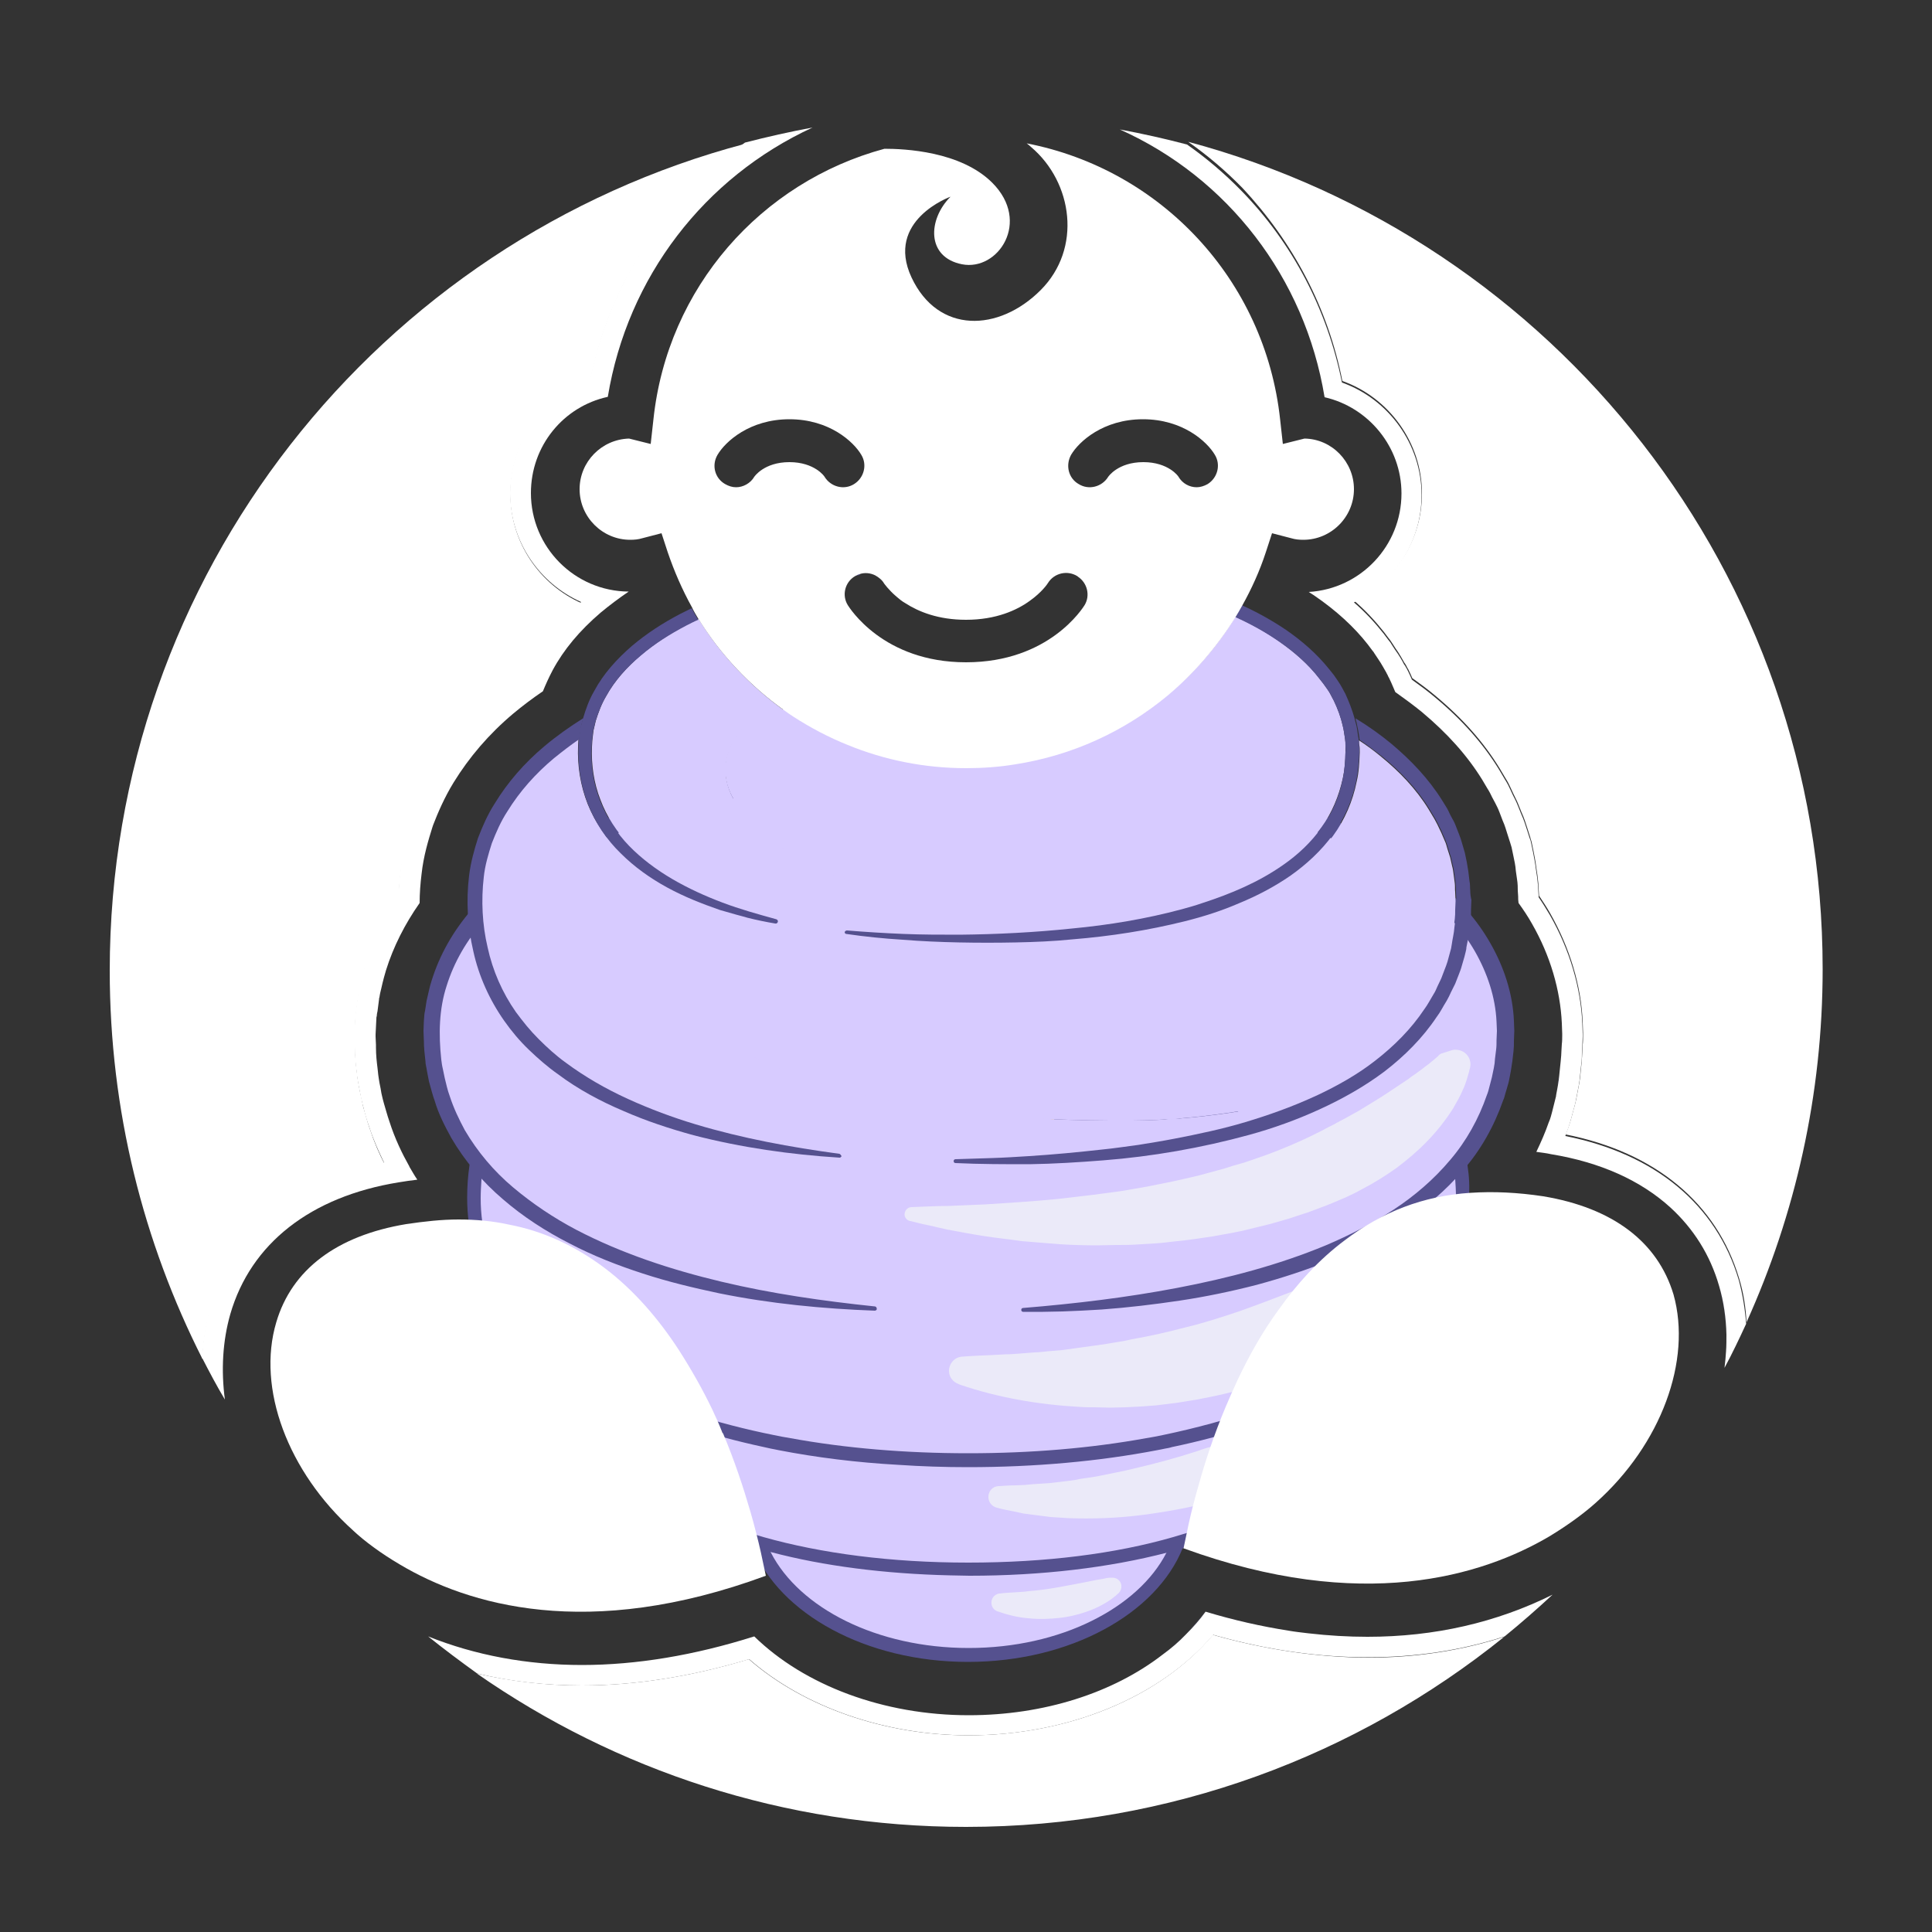 <?xml version="1.0" encoding="utf-8"?>
<svg version="1.1" id="Layer_1" x="0px" y="0px" viewBox="0 0 500 500" style="enable-background:new 0 0 500 500;" xmlns="http://www.w3.org/2000/svg">
  <rect x="0" y="0" width="500" height="500" fill="#333333" stroke="none"/>
  <defs/>
  <style type="text/css">
	.st0{fill:none;}
	.st1{fill:#55518F;}
	.st2{fill:#D7CBFF;}
	.st3{fill:#F89502;}
	.st4{fill:#FFBF33;}
	.st5{fill:#EBEAF9;}
	.st6{opacity:0.9;fill:#FFBF33;}
	.st7{opacity:0.6;fill:#FFBF33;}
</style>
  <g>
    <path class="st0" d="M231.7,27.3c1.8,0.1,3.8,0.2,5.9,0.4C235.5,27.4,233.5,27.3,231.7,27.3z"/>
    <path class="st0" d="M445.6,358.5c0.3-1.5,0.6-3,0.7-4.5c0,0,0,0,0,0C446.1,355.5,445.9,357,445.6,358.5z"/>
    <path class="st0" d="M247.5,29.6c-1.1-0.3-2.1-0.6-3.2-0.8C245.3,29,246.4,29.3,247.5,29.6L247.5,29.6z"/>
    <path class="st0" d="M439.4,375.9c-1.4,2.8-3.1,5.6-4.9,8.3C436.3,381.5,438,378.8,439.4,375.9z"/>
    <path class="st0" d="M443.1,367.3c-1,2.9-2.3,5.8-3.7,8.6C440.8,373.1,442.1,370.2,443.1,367.3z"/>
    <g>
      <path class="st1" d="M306.9,422.9c1.8-1.9,3.5-3.8,5.1-5.9h0C310.5,419.1,308.8,421,306.9,422.9z"/>
    </g>
    <g>
      <path class="st1" d="M254.7,32.3c-2.4-1.1-4.8-2-7.2-2.7h0C249.9,30.3,252.3,31.2,254.7,32.3z"/>
    </g>
    <g>
      <path class="st1" d="M403.1,280.9c-0.1,0.7-0.3,1.6-0.4,2.2C402.8,282.5,403,281.7,403.1,280.9z"/>
    </g>
    <g>
      <path class="st1" d="M403.1,280.9c0.1-0.7,0.2-1.3,0.2-1.3c0.1-0.3,0.1-0.6,0.1-0.9c0,0.3-0.1,0.6-0.1,0.9&#10;&#9;&#9;&#9;C403.4,279.7,403.3,280.2,403.1,280.9z"/>
    </g>
    <g>
      <path class="st1" d="M306.9,422.9c-1.8,1.9-3.8,3.6-6,5.2C303.1,426.5,305.1,424.7,306.9,422.9z"/>
    </g>
    <g>
      <path class="st1" d="M444.9,332.8c1.2,4,1.8,8.3,1.9,12.6C446.7,341.1,446,336.8,444.9,332.8c-2.4-8-6.7-14.8-12.6-20.3&#10;&#9;&#9;&#9;C438.2,318,442.5,324.8,444.9,332.8z"/>
    </g>
    <g>
      <path class="st1" d="M404.2,272.1l0.1-1.7c0-0.8,0.1-1.6,0.1-2.3c0,0.8,0,1.6-0.1,2.3L404.2,272.1z"/>
    </g>
    <g>
      <path class="st1" d="M347.4,98.6c12.1,4.3,20.6,16,20.6,29.1c0,12.2-7.1,22.8-17.5,27.8c2.9,2.5,5.4,5.2,7.7,8.1l1.2,1.6&#10;&#9;&#9;&#9;c0.3,0.3,0.5,0.7,0.8,1.1l0.9,1.4c1.1,1.5,1.8,2.9,2.4,3.9l0.1,0.1c0.1,0.2,0.2,0.3,0.3,0.5c0.2,0.4,0.4,0.8,0.6,1.1&#10;&#9;&#9;&#9;c0.4,0.8,0.7,1.5,1,2.2c2.1,1.5,4,2.9,5.9,4.5c7.1,5.9,12.6,12.1,16.8,19l1.3,2.2c0.7,1.1,1.2,2.1,1.5,2.8l0.6,1.3&#10;&#9;&#9;&#9;c0.3,0.7,0.9,1.7,1.4,3l0.8,2c0.7,1.5,1.1,2.9,1.4,3.8l0.8,2.5c0.1,0.5,0.3,0.9,0.4,1.4l0.5,2.4c0.2,1.1,0.5,2.5,0.7,4.2l0.3,2&#10;&#9;&#9;&#9;c0.2,1.5,0.3,2.8,0.3,3.5l0.1,1.5c0,0.1,0,0.1,0,0.2c1,1.5,2,3,2.9,4.6c5.1,9,8,18.7,8.4,28.1l0.1,2.7c0,0.2,0,0.4,0,0.6&#10;&#9;&#9;&#9;c0,0.9,0,1.8-0.1,2.6l-0.1,1.6c0,0.8-0.1,1.9-0.2,3.2l-0.4,3.9c-0.1,0.4-0.1,0.9-0.2,1.3c0,0-0.8,4.2-0.8,4.2&#10;&#9;&#9;&#9;c-0.2,1-0.5,2-0.7,2.7l-0.4,1.5c-0.2,0.7-0.5,1.9-1,3.2c-0.2,0.5-0.4,1.1-0.6,1.6c23.2,4.6,39.1,17.8,44.9,37.3&#10;&#9;&#9;&#9;c1.1,3.6,1.7,7.4,1.9,11.3c12.6-27.9,19.7-58.8,19.7-91.4c0-102.5-69.6-188.8-164.2-214.1c5,3.5,9.7,7.5,14,11.9&#10;&#9;&#9;&#9;C334.7,62.7,343.7,79.8,347.4,98.6z" style="fill: rgb(255, 255, 255);"/>
    </g>
    <g>
      <path class="st1" d="M446.3,354C446.3,354,446.3,354,446.3,354c0.2-1.4,0.3-2.9,0.4-4.3C446.6,351.1,446.5,352.6,446.3,354z"/>
    </g>
    <g>
      <path class="st1" d="M99.5,301.2c-1.4-2.7-2.7-5.7-3.8-9.1c-0.7-1.9-1.1-3.7-1.5-5c-0.1-0.2-0.2-0.7-0.3-1.1l-0.1-0.5&#10;&#9;&#9;&#9;c-0.2-1-0.4-2-0.6-2.8l-0.3-1.5c-0.1-0.8-0.4-2-0.5-3.4l-0.1-0.8c-0.2-1.6-0.4-3.5-0.4-5.7l0-0.6c0-0.8-0.1-1.5-0.1-2.3&#10;&#9;&#9;&#9;c0-0.3,0-0.6,0-0.8l0.2-4c0-0.3,0-0.7,0.1-1c0.1-0.5,0.1-1,0.2-1.5l0.4-3.1c0-0.2,0.1-0.5,0.1-0.7c0.2-0.9,0.4-1.8,0.6-2.6&#10;&#9;&#9;&#9;l0.3-1.3c0.2-0.9,0.5-2.2,1-3.7c1.9-6.1,4.8-12,8.5-17.5c0.1-2.2,0.2-4.3,0.5-6.4c0.6-5.1,1.9-9.7,3-13.1c0.1-0.3,0.2-0.6,0.3-0.9&#10;&#9;&#9;&#9;c1.3-3.3,3.1-7.6,5.8-11.9c4.3-7,9.8-13.4,16.5-19c2.1-1.8,4.4-3.5,6.8-5.2c0.7-1.6,1.4-3.1,2.2-4.5c3-5.4,7-10.4,12.2-15.1&#10;&#9;&#9;&#9;c-10.8-4.8-18.4-15.7-18.4-28.2c0-13.4,8.3-24.9,20.6-29.1c3.5-17.6,11.6-33.8,23.6-47c5-5.5,10.6-10.4,16.6-14.6&#10;&#9;&#9;&#9;C98.2,62.2,28.4,148.6,28.4,251.2c0,36.2,8.7,70.3,24,100.5c0.2-4.5,0.9-8.9,2.1-13.1C60.2,319,76.1,305.8,99.5,301.2z" style="fill: rgb(255, 255, 255);"/>
    </g>
    <g>
      <path class="st1" d="M313.9,423.1c-13.7,16.2-37.5,26-63.2,26c-21.7,0-42.7-7.3-56.9-19.7c-14.9,4.5-29.5,6.8-43.3,6.8&#10;&#9;&#9;&#9;c-9.3,0-18.4-1.1-27.1-3.1c35.9,25,79.5,39.7,126.6,39.7c52.8,0,101.2-18.5,139.3-49.2c-11.1,3.6-22.9,5.4-35.4,5.4&#10;&#9;&#9;&#9;C341.1,428.9,327.7,427,313.9,423.1z" style="fill: rgb(255, 255, 255);"/>
    </g>
    <path class="st1" d="M353.9,423.6C353.9,423.6,353.9,423.6,353.9,423.6C353.9,423.6,353.9,423.6,353.9,423.6&#10;&#9;&#9;c-5,0-10.1-0.3-15.3-0.9c-1.7-0.2-3.5-0.4-5.2-0.7c-7-1.1-14.1-2.7-21.4-4.9c-1.5,2.1-3.2,4-5.1,5.9c-1.8,1.9-3.8,3.6-6,5.2&#10;&#9;&#9;c-12.8,9.9-30.7,15.7-50.2,15.7c-22,0-42.5-7.7-55.5-20.4c-15.5,4.9-30.5,7.4-44.6,7.4c-14.1,0-27.6-2.5-39.8-7.4&#10;&#9;&#9;c4.1,3.3,8.4,6.5,12.7,9.6c8.7,2.1,17.8,3.1,27.1,3.1c13.8,0,28.3-2.3,43.3-6.8c14.2,12.4,35.2,19.7,56.9,19.7&#10;&#9;&#9;c25.7,0,49.5-9.9,63.2-26c13.8,3.9,27.2,5.8,40,5.8c12.5,0,24.3-1.8,35.4-5.4c4.3-3.5,8.4-7.1,12.4-10.8&#10;&#9;&#9;C387.3,419.9,371.3,423.6,353.9,423.6z" style="fill: rgb(255, 255, 255);"/>
    <path class="st1" d="M342.8,102.8c11.4,2.6,19.9,12.9,19.9,24.9c0,13.6-10.6,24.7-24,25.5c0.5,0.3,0.9,0.6,1.4,0.9&#10;&#9;&#9;c5.7,3.9,10.3,8.1,13.9,12.7l1.2,1.6c0.2,0.2,0.4,0.5,0.5,0.7l1,1.5c0.9,1.3,1.5,2.5,2.1,3.5c0.1,0.3,0.3,0.5,0.4,0.8&#10;&#9;&#9;c0.1,0.3,0.3,0.5,0.4,0.8c0.6,1.2,1,2.3,1.5,3.4c2.4,1.7,4.7,3.4,6.8,5.1c6.7,5.6,11.8,11.3,15.7,17.6l1.3,2.2&#10;&#9;&#9;c0.6,0.9,1,1.8,1.3,2.4l0.7,1.3c0.3,0.6,0.8,1.5,1.2,2.6l0.8,2.1c0.6,1.3,0.9,2.5,1.2,3.4l0.8,2.5c0.1,0.3,0.2,0.7,0.3,1l0.5,2.4&#10;&#9;&#9;c0.2,1,0.5,2.2,0.6,3.7l0.3,2.1c0.2,1.2,0.2,2.3,0.2,3l0.1,1.5c0,0.6,0,1.1,0.1,1.7c1.3,1.8,2.5,3.6,3.5,5.4&#10;&#9;&#9;c4.7,8.2,7.3,17.1,7.7,25.7l0.1,2.7c0,0.1,0,0.3,0,0.4c0,0.8,0,1.6-0.1,2.3l-0.1,1.7c0,0.7-0.1,1.7-0.2,2.8l-0.4,3.9&#10;&#9;&#9;c0,0.3-0.1,0.6-0.1,0.9c0,0-0.1,0.6-0.2,1.3s-0.3,1.6-0.4,2.2c-0.1,0.4-0.1,0.7-0.1,0.7c-0.2,0.8-0.4,1.6-0.6,2.4l-0.4,1.6&#10;&#9;&#9;c-0.2,0.7-0.4,1.7-0.9,2.8c-0.9,2.6-2,5.1-3.2,7.6c1.3,0.2,2.5,0.3,3.8,0.6c12.8,2.1,23.2,6.8,30.9,13.8c6,5.5,10.3,12.3,12.6,20.3&#10;&#9;&#9;c1.2,4,1.8,8.3,1.9,12.6c0,1.4,0,2.9-0.1,4.3c-0.1,1.4-0.2,2.8-0.4,4.3c2-3.7,3.8-7.5,5.6-11.4c-0.3-3.9-0.9-7.6-1.9-11.3&#10;&#9;&#9;c-5.8-19.6-21.7-32.7-44.9-37.3c0.2-0.5,0.4-1.1,0.6-1.6c0.5-1.3,0.8-2.5,1-3.2l0.4-1.5c0.2-0.8,0.5-1.7,0.7-2.7&#10;&#9;&#9;c0-0.1,0.8-4.2,0.8-4.2c0.1-0.4,0.1-0.9,0.2-1.3l0.4-3.9c0.2-1.3,0.2-2.5,0.2-3.2l0.1-1.6c0-0.8,0.1-1.7,0.1-2.6c0-0.2,0-0.4,0-0.6&#10;&#9;&#9;l-0.1-2.7c-0.4-9.4-3.3-19.2-8.4-28.1c-0.9-1.5-1.8-3-2.9-4.6c0-0.1,0-0.1,0-0.2l-0.1-1.5c0-0.7-0.1-2-0.3-3.5l-0.3-2&#10;&#9;&#9;c-0.2-1.7-0.5-3.1-0.7-4.2l-0.5-2.4c-0.1-0.5-0.2-1-0.4-1.4l-0.8-2.5c-0.3-0.9-0.7-2.3-1.4-3.8l-0.8-2c-0.5-1.3-1.1-2.4-1.4-3&#10;&#9;&#9;l-0.6-1.3c-0.3-0.7-0.8-1.7-1.5-2.8l-1.3-2.2c-4.2-6.9-9.7-13.1-16.8-19c-1.9-1.6-3.8-3-5.9-4.5c-0.3-0.7-0.6-1.4-1-2.2&#10;&#9;&#9;c-0.2-0.4-0.4-0.8-0.6-1.1c-0.1-0.2-0.2-0.4-0.3-0.5l-0.1-0.1c-0.5-1-1.3-2.4-2.4-3.9l-0.9-1.4c-0.2-0.4-0.5-0.7-0.8-1.1l-1.2-1.6&#10;&#9;&#9;c-2.3-2.9-4.8-5.6-7.7-8.1c10.4-5,17.5-15.6,17.5-27.8c0-13.1-8.5-24.8-20.6-29.1c-3.8-18.8-12.7-36-26.1-49.7&#10;&#9;&#9;c-4.3-4.4-9-8.4-14-11.9c-5.7-1.5-11.5-2.8-17.4-3.9C317.7,46,337.7,71.8,342.8,102.8z" style="fill: rgb(255, 255, 255);"/>
    <path class="st1" d="M59.6,340.1c5.3-18.3,20.8-30.4,43.5-34.1c1.7-0.3,3.3-0.5,4.9-0.7c-0.7-1-1.3-2.1-1.9-3.1&#10;&#9;&#9;c-0.1-0.1-0.1-0.2-0.2-0.4c-1.8-3.2-3.7-7.1-5.1-11.5c-0.6-1.7-1-3.3-1.4-4.6c-0.1-0.4-0.4-1.4-0.4-1.5c-0.2-0.8-0.4-1.7-0.5-2.5&#10;&#9;&#9;l-0.3-1.5c-0.1-0.7-0.3-1.7-0.4-2.9l-0.1-0.9c-0.2-1.6-0.4-3.3-0.4-5.3l0-0.7c0-0.7-0.1-1.4-0.1-2.1c0-0.2,0-0.4,0-0.6l0.2-4&#10;&#9;&#9;c0-0.2,0-0.5,0.1-0.7c0-0.4,0.1-0.9,0.2-1.3l0.4-3.1c0-0.2,0-0.3,0.1-0.5c0.1-0.8,0.3-1.6,0.5-2.4l0.3-1.3c0.2-0.8,0.5-2,0.9-3.3&#10;&#9;&#9;c1.9-6.1,4.9-12,8.7-17.4c0-2.5,0.2-5.1,0.5-7.5c0.5-4.7,1.8-8.9,2.8-12.1c0.1-0.2,0.1-0.4,0.2-0.6c1.2-3.1,2.9-7.1,5.3-11&#10;&#9;&#9;c4-6.5,9.1-12.5,15.4-17.8c2.4-2,4.9-3.9,7.7-5.8c0.7-1.7,1.5-3.5,2.5-5.4c2.9-5.4,7-10.3,12.5-15c2.3-1.9,4.7-3.7,7.2-5.4&#10;&#9;&#9;c-14-0.1-25.3-11.5-25.3-25.5c0-12.2,8.4-22.4,19.9-24.9c5.1-31,25-56.8,53-69.7c-5.9,1.1-11.7,2.4-17.5,3.9&#10;&#9;&#9;c-6,4.2-11.6,9.1-16.6,14.6c-11.9,13.2-20,29.4-23.6,47c-12.3,4.3-20.6,15.8-20.6,29.1c0,12.5,7.6,23.4,18.4,28.2&#10;&#9;&#9;c-5.2,4.7-9.2,9.7-12.2,15.1c-0.8,1.4-1.5,2.9-2.2,4.5c-2.4,1.7-4.7,3.4-6.8,5.2c-6.7,5.6-12.2,12-16.5,19&#10;&#9;&#9;c-2.7,4.3-4.5,8.6-5.8,11.9c-0.1,0.3-0.2,0.6-0.3,0.9c-1.1,3.4-2.5,8-3,13.1c-0.3,2.1-0.4,4.2-0.5,6.4c-3.7,5.5-6.6,11.3-8.5,17.5&#10;&#9;&#9;c-0.5,1.5-0.8,2.8-1,3.7l-0.3,1.3c-0.2,0.8-0.4,1.7-0.6,2.6c0,0.2-0.1,0.5-0.1,0.7l-0.4,3.1c-0.1,0.5-0.1,1-0.2,1.5&#10;&#9;&#9;c0,0.3-0.1,0.7-0.1,1l-0.2,4c0,0.3,0,0.6,0,0.8c0,0.8,0,1.5,0.1,2.3l0,0.6c0,2.2,0.2,4.1,0.4,5.7l0.1,0.8c0.1,1.4,0.4,2.6,0.5,3.4&#10;&#9;&#9;l0.3,1.5c0.2,0.9,0.3,1.8,0.6,2.8l0.1,0.5c0.1,0.3,0.2,0.8,0.3,1.1c0.3,1.3,0.8,3.1,1.5,5c1.1,3.4,2.5,6.4,3.8,9.1&#10;&#9;&#9;c-23.4,4.6-39.3,17.8-45,37.4c-1.2,4.2-1.9,8.6-2.1,13.1c1.9,3.7,3.8,7.3,5.9,10.8C57.2,354.7,57.6,347.1,59.6,340.1z" style="fill: rgb(255, 255, 255);"/>
    <path class="st1" d="M312,417c7.3,2.2,14.4,3.8,21.4,4.9C326.4,420.8,319.2,419.2,312,417L312,417z"/>
    <path class="st1" d="M353.9,423.6C353.9,423.6,353.9,423.6,353.9,423.6c-5,0-10.1-0.3-15.3-0.9&#10;&#9;&#9;C343.8,423.3,348.9,423.6,353.9,423.6z"/>
    <path class="st2" d="M194.7,389.7c0-21.3,25.1-32.1,56-32.1s56,10.7,56,32.1c0,21.3-25.1,38.7-56,38.7S194.7,411.1,194.7,389.7z"/>
    <path class="st2" d="M194.7,389.7c0,0.5,0,1,0,1.5c0,0.2,0,0.5,0,0.7c0,0.2,0,0.5,0.1,0.7c0,0.1,0,0.1,0,0.2c0,0.2,0.1,0.5,0.1,0.7&#10;&#9;&#9;c0.1,0.4,0.1,0.7,0.2,1.1c0.1,0.8,0.3,1.5,0.5,2.3c0.1,0.4,0.2,0.8,0.3,1.2c0.1,0.4,0.2,0.8,0.4,1.1c6.1,16.8,28.1,29.2,54.3,29.2&#10;&#9;&#9;c14.8,0,28.3-4,38.3-10.4c-7.2,2.2-15.2,3.4-23.8,3.4c-5.6,0-11.1-0.5-16.2-1.5c-8.3-1.6-7.1-13.7,1.3-13.7c0.1,0,0.2,0,0.3,0&#10;&#9;&#9;c20,0,38.7-2.4,54.3-6.9c1.1-3,1.7-6.2,1.7-9.5c0-10.6-6.2-18.6-16.2-24c-0.1,0-0.1-0.1-0.2-0.1c-0.3-0.1-0.6-0.3-0.9-0.5&#10;&#9;&#9;c-0.7-0.3-1.3-0.6-2-0.9c-0.3-0.2-0.7-0.3-1-0.5c-0.3-0.1-0.7-0.3-1-0.4c-0.4-0.1-0.7-0.3-1.1-0.4c-0.7-0.3-1.5-0.5-2.2-0.8&#10;&#9;&#9;c-0.4-0.1-0.7-0.2-1.1-0.4c-0.4-0.1-0.8-0.2-1.1-0.4c-2-0.6-4.1-1.1-6.3-1.6c-0.3-0.1-0.6-0.1-0.9-0.2c-0.1,0-0.3-0.1-0.4-0.1&#10;&#9;&#9;c-0.6-0.1-1.2-0.2-1.8-0.3c-0.1,0-0.2,0-0.3-0.1c-0.7-0.1-1.4-0.2-2.1-0.3c-0.3,0-0.6-0.1-0.9-0.1c-0.7-0.1-1.4-0.2-2.1-0.3&#10;&#9;&#9;c-0.1,0-0.2,0-0.2,0c-0.9-0.1-1.8-0.2-2.6-0.3c0,0,0,0-0.1,0c-0.7-0.1-1.4-0.1-2.1-0.2c-0.4,0-0.7-0.1-1.1-0.1&#10;&#9;&#9;c-0.7,0-1.4-0.1-2.1-0.1c-0.2,0-0.3,0-0.5,0c-0.9,0-1.7-0.1-2.6-0.1h-0.1c-0.9,0-1.9,0-2.8,0C219.8,357.6,194.7,368.4,194.7,389.7z&#10;&#9;&#9;"/>
    <g>
      <path class="st1" d="M308.2,385.5L308.2,385.5c-0.2-1.2-0.5-2.3-0.8-3.4c-0.5-1.7-1.3-3.4-2.2-5c-0.5-0.9-1.1-1.8-1.7-2.6&#10;&#9;&#9;&#9;c-0.4-0.5-0.8-1-1.2-1.5c0,0,0,0,0,0c-0.4-0.5-0.9-1-1.4-1.5c-0.8-0.9-1.7-1.7-2.7-2.5c-2-1.7-4.3-3.2-6.9-4.6h0&#10;&#9;&#9;&#9;c-10-5.4-23.9-8.4-40.7-8.4c-1.6,0-3.2,0-4.8,0.1c-11.8,0.4-22.1,2.4-30.3,5.8h0c-6.2,2.5-11.3,5.8-15.1,9.7&#10;&#9;&#9;&#9;c-0.5,0.5-0.9,1-1.4,1.5c0,0,0,0,0,0c-0.4,0.5-0.8,1-1.2,1.5c-3.2,4.4-5,9.6-5,15.2c0,2.3,0.3,4.6,0.8,6.8c0.2,0.7,0.4,1.4,0.6,2&#10;&#9;&#9;&#9;v0c0.2,0.7,0.5,1.4,0.7,2c6.8,17,29.2,29.5,55.6,29.5c26.5,0,48.8-12.5,55.6-29.5c0.3-0.7,0.5-1.4,0.7-2.1c0.2-0.7,0.4-1.4,0.6-2&#10;&#9;&#9;&#9;c0-0.1,0-0.2,0.1-0.3c0.5-2.1,0.8-4.3,0.8-6.5v0C308.5,388.3,308.4,386.9,308.2,385.5z M303.9,397c-0.1,0.2-0.1,0.5-0.2,0.7&#10;&#9;&#9;&#9;c-0.2,0.7-0.5,1.4-0.8,2v0c-0.3,0.7-0.6,1.4-1,2.1c-3.7,7.2-10.5,13.3-19.4,17.7c0,0,0,0,0,0c-8.9,4.4-19.9,7-31.8,7&#10;&#9;&#9;&#9;c-23.7,0-43.8-10.3-51.2-24.7c-0.4-0.7-0.7-1.4-1-2.1v0c0,0,0,0,0,0c-0.3-0.7-0.5-1.4-0.8-2c-0.8-2.6-1.3-5.3-1.3-8&#10;&#9;&#9;&#9;c0-5.4,1.8-10.3,5.3-14.5c0.4-0.5,0.9-1,1.4-1.5l0,0c0.5-0.5,1-1,1.6-1.5c3.9-3.4,9-6.3,15.2-8.4c8.4-2.9,18.9-4.5,30.9-4.5&#10;&#9;&#9;&#9;c0.2,0,0.5,0,0.7,0c12.4,0.1,23.1,1.8,31.6,5c3.8,1.4,7.1,3.1,10,5h0c1.4,0.9,2.6,1.9,3.7,2.9c0.6,0.5,1.1,1,1.6,1.5h0&#10;&#9;&#9;&#9;c0.5,0.5,0.9,1,1.4,1.5c0.8,0.9,1.4,1.8,2,2.8c1,1.6,1.8,3.4,2.3,5.2c0.2,0.8,0.4,1.5,0.6,2.3c0.2,1.3,0.4,2.7,0.4,4.1&#10;&#9;&#9;&#9;c0,0.3,0,0.5,0,0.8C304.9,392.7,304.5,394.9,303.9,397z"/>
    </g>
    <ellipse class="st2" cx="250.7" cy="357.4" rx="99.4" ry="48.8"/>
    <path class="st2" d="M151.3,357.4c0,30.8,44.5,48.8,99.4,48.8c29.4,0,55.8-5.1,74-14.7c-15.2,5.6-34.1,8.5-54.6,8.5&#10;&#9;&#9;c-11.9,0-23.4-1-33.8-2.9c-11.9-2.2-9.8-19.9,2.3-19.4c4,0.2,8,0.3,12.1,0.3c40.1,0,75.8-8,99.3-22.8&#10;&#9;&#9;c-1.9-33.9-45.6-46.5-99.3-46.5c-14.5,0-28.4,0.9-40.8,2.9c-0.9,0.1-1.8,0.3-2.7,0.5c-0.7,0.1-1.4,0.3-2.1,0.4&#10;&#9;&#9;c-0.5,0.1-1,0.2-1.6,0.3c-0.5,0.1-1,0.2-1.6,0.3c-0.6,0.1-1.2,0.3-1.8,0.4c-0.7,0.1-1.3,0.3-2,0.5c-1.2,0.3-2.4,0.6-3.6,0.9&#10;&#9;&#9;c-0.4,0.1-0.8,0.2-1.1,0.3c-0.4,0.1-0.7,0.2-1,0.3c-0.6,0.2-1.2,0.4-1.8,0.5c-1.3,0.4-2.5,0.8-3.7,1.2c-0.5,0.2-0.9,0.3-1.4,0.5&#10;&#9;&#9;c-0.3,0.1-0.6,0.2-0.9,0.3c-0.4,0.1-0.8,0.3-1.2,0.5c-0.5,0.2-1.1,0.4-1.6,0.6c-0.1,0-0.1,0-0.2,0.1c-0.5,0.2-1.1,0.4-1.6,0.7&#10;&#9;&#9;c-0.5,0.2-1.1,0.5-1.6,0.7c-0.5,0.2-1.1,0.5-1.6,0.7c-0.5,0.3-1,0.5-1.5,0.8c-0.4,0.2-0.9,0.5-1.3,0.7c-0.1,0-0.1,0.1-0.2,0.1&#10;&#9;&#9;c-0.5,0.3-1,0.6-1.5,0.8c-0.5,0.3-1,0.6-1.4,0.9c-0.9,0.6-1.8,1.2-2.7,1.8c0,0-0.1,0-0.1,0.1c-0.4,0.3-0.8,0.6-1.2,0.9&#10;&#9;&#9;c-0.4,0.3-0.7,0.6-1.1,0.8c-0.1,0.1-0.2,0.1-0.3,0.2c-0.4,0.3-0.7,0.6-1.1,0.9c-0.4,0.3-0.7,0.6-1,0.9c-0.8,0.7-1.6,1.5-2.3,2.2&#10;&#9;&#9;c-0.3,0.4-0.7,0.7-1,1.1c-0.3,0.4-0.6,0.7-1,1.1c-0.3,0.4-0.6,0.8-0.9,1.2c-0.3,0.4-0.5,0.7-0.8,1.1c-0.3,0.5-0.6,1-0.9,1.4&#10;&#9;&#9;c-0.2,0.4-0.4,0.7-0.6,1.1c0,0,0,0.1-0.1,0.1c-0.2,0.3-0.4,0.6-0.5,1c-0.1,0.1-0.2,0.3-0.2,0.4c-0.2,0.4-0.4,0.7-0.5,1.1&#10;&#9;&#9;c-0.2,0.4-0.4,0.8-0.5,1.2c0,0.1-0.1,0.2-0.1,0.3c-0.2,0.4-0.3,0.7-0.4,1.1c0,0,0,0.1,0,0.1c-0.1,0.4-0.3,0.8-0.4,1.2&#10;&#9;&#9;c-0.1,0.2-0.1,0.3-0.1,0.5c-0.1,0.4-0.2,0.7-0.3,1.1c-0.1,0.4-0.2,0.9-0.3,1.3c0,0.1,0,0.1,0,0.2c-0.1,0.5-0.2,0.9-0.3,1.4&#10;&#9;&#9;c-0.2,1-0.3,2-0.4,3c0,0,0,0,0,0.1c0,0.5-0.1,1-0.1,1.6c0,0,0,0,0,0C151.4,355.8,151.3,356.6,151.3,357.4z"/>
    <path class="st3" d="M170.9,324.6c-0.9,0.6-1.8,1.2-2.7,1.8C169.1,325.7,169.9,325.2,170.9,324.6z"/>
    <path class="st3" d="M151.5,353.5c0.1-1,0.2-2,0.4-3C151.8,351.4,151.6,352.4,151.5,353.5z"/>
    <g>
      <path class="st1" d="M351.8,356c0-0.7-0.1-1.4-0.1-2c-0.1-0.7-0.1-1.3-0.2-2c-0.2-1.9-0.6-3.7-1.1-5.5v0c-0.3-1.1-0.7-2.2-1.1-3.2&#10;&#9;&#9;&#9;c-1.1-2.9-2.6-5.6-4.5-8.2c-0.9-1.3-2-2.5-3.1-3.7c-0.9-1-1.9-1.9-2.9-2.9c-0.6-0.5-1.2-1-1.8-1.5c0,0,0,0,0,0&#10;&#9;&#9;&#9;c-0.2-0.1-0.3-0.3-0.5-0.4c0,0,0,0,0,0c-0.5-0.4-0.9-0.7-1.4-1.1c-3.6-2.7-7.8-5.1-12.6-7.2h0c-9.9-4.4-22.3-7.6-37-9.5h0&#10;&#9;&#9;&#9;c-10.4-1.3-22-2-34.7-2c-21.9,0-40.6,2-55.6,6c-11.9,3.1-21.6,7.4-28.9,12.8c-0.6,0.4-1.2,0.9-1.8,1.4c-0.6,0.5-1.1,0.9-1.6,1.4&#10;&#9;&#9;&#9;c-7.3,6.5-11.7,14.4-12.9,23.6c-0.1,0.7-0.2,1.3-0.2,2c-0.1,0.7-0.1,1.4-0.1,2c0,0.4,0,0.9,0,1.3c0,15.4,10.4,28.4,30.1,37.5&#10;&#9;&#9;&#9;c4.7,2.2,9.8,4.1,15.4,5.7c0.7,0.2,1.4,0.4,2.2,0.6c0,0,0,0,0,0c0.7,0.2,1.5,0.4,2.2,0.6c13.6,3.6,29.4,5.6,46.2,6&#10;&#9;&#9;&#9;c1.7,0,3.4,0.1,5.1,0.1c18.7,0,36.2-2.1,51.2-6c0.8-0.2,1.5-0.4,2.3-0.6c0.7-0.2,1.4-0.4,2.2-0.6c5.5-1.6,10.7-3.6,15.4-5.7&#10;&#9;&#9;&#9;c19.7-9.1,30.1-22.1,30.1-37.5C351.8,356.9,351.8,356.5,351.8,356z M309.9,395.8c-0.8,0.3-1.5,0.5-2.3,0.8c-0.7,0.2-1.3,0.4-2,0.6&#10;&#9;&#9;&#9;h0c-0.7,0.2-1.3,0.4-2,0.6c-14.9,4.3-32.9,6.6-53,6.6c-20.1,0-38.1-2.4-53-6.6c-0.7-0.2-1.4-0.4-2-0.6c0,0,0,0,0,0&#10;&#9;&#9;&#9;c-0.7-0.2-1.3-0.4-2-0.6c-24.9-8-40.1-21.6-40.6-38.3c0-0.3,0-0.5,0-0.8c0-0.4,0-0.8,0-1.2c0-0.7,0.1-1.3,0.1-2&#10;&#9;&#9;&#9;c0.9-10.4,5.9-18.4,13.4-24.5c0.6-0.5,1.1-0.9,1.7-1.3v0c0.6-0.4,1.2-0.9,1.9-1.3c7.3-4.9,16.5-8.4,26.3-10.9h0&#10;&#9;&#9;&#9;c18-4.6,38.4-5.7,54.1-5.7c5.2,0,10.8,0.1,16.7,0.4c0,0,0,0,0,0c16,0.9,33.8,3.3,48.7,8.8h0c5.4,2,10.4,4.4,14.8,7.3h0&#10;&#9;&#9;&#9;c0.3,0.2,0.5,0.4,0.8,0.5c0,0,0,0,0,0c0.4,0.3,0.8,0.6,1.3,0.9c0,0,0,0,0,0v0c0.7,0.5,1.3,1,1.9,1.5c1.2,0.9,2.3,1.9,3.3,3&#10;&#9;&#9;&#9;c1.2,1.2,2.4,2.5,3.4,3.9c2,2.7,3.6,5.6,4.7,8.8c0.4,1,0.7,2.1,0.9,3.2c0.4,1.8,0.7,3.6,0.9,5.5c0.1,0.6,0.1,1.3,0.1,2v0&#10;&#9;&#9;&#9;c0,0,0,0,0,0c0,0,0,0,0,0c0,0.4,0,0.8,0,1.2c0,0.3,0,0.5,0,0.8C347.8,374.4,333.5,387.7,309.9,395.8&#10;&#9;&#9;&#9;C310,395.8,310,395.8,309.9,395.8z"/>
    </g>
    <ellipse class="st2" cx="250.7" cy="310" rx="127.9" ry="67.9"/>
    <path class="st2" d="M122.8,310c0,42.9,57.3,67.9,127.9,67.9c33.7,0,64.3-5.7,87.2-16.3c-18.5,5.5-40.1,8.3-63.2,8.3&#10;&#9;&#9;c-19.4,0-37.7-2-54-5.9c-15.5-3.7-12.1-26.8,3.8-25.6c8.5,0.6,17.2,0.9,26.2,0.9c56.8,0,105.6-12,127.2-38.7&#10;&#9;&#9;c-6.8-42.6-61.2-58.5-127.2-58.5c-21,0-40.8,1.6-58.3,5.2c-0.6,0.1-1.3,0.3-1.9,0.4c-1.3,0.3-2.5,0.6-3.8,0.9&#10;&#9;&#9;c-0.6,0.1-1.2,0.3-1.8,0.4c-1.9,0.5-3.7,1-5.6,1.5c-0.5,0.1-0.9,0.3-1.4,0.4c-0.5,0.1-1,0.3-1.5,0.5c-1.8,0.5-3.5,1.1-5.2,1.7&#10;&#9;&#9;c-0.5,0.2-1,0.4-1.5,0.5c-1.7,0.6-3.5,1.3-5.1,2c-0.5,0.2-1,0.4-1.5,0.6c-1.6,0.7-3.1,1.4-4.6,2.1c-0.6,0.3-1.2,0.6-1.7,0.9&#10;&#9;&#9;c-0.5,0.3-1.1,0.6-1.6,0.8c-0.2,0.1-0.4,0.2-0.7,0.4c-0.5,0.3-1,0.6-1.5,0.9c-0.6,0.4-1.2,0.7-1.8,1.1c-0.6,0.4-1.2,0.7-1.8,1.1&#10;&#9;&#9;c-0.6,0.4-1.3,0.8-1.9,1.2c-1.7,1.1-3.2,2.3-4.7,3.6c-0.5,0.4-1,0.8-1.5,1.3c-0.5,0.4-0.9,0.8-1.4,1.2c-0.1,0.1-0.1,0.1-0.2,0.1&#10;&#9;&#9;c-1.4,1.3-2.8,2.7-4,4.1c-0.4,0.5-0.8,1-1.2,1.5c-0.4,0.5-0.8,1-1.2,1.5c-0.4,0.5-0.8,1-1.1,1.5c-0.3,0.5-0.7,0.9-1,1.4&#10;&#9;&#9;c-0.1,0.1-0.1,0.2-0.2,0.3c-0.3,0.4-0.5,0.9-0.8,1.3c-0.1,0.1-0.2,0.3-0.3,0.5c-0.6,1-1.1,2-1.6,3c-0.3,0.6-0.5,1.1-0.8,1.7&#10;&#9;&#9;c0,0,0,0,0,0c-0.5,1.2-1,2.3-1.4,3.5c-0.2,0.6-0.4,1.2-0.6,1.8c0,0,0,0,0,0.1c-0.2,0.6-0.4,1.2-0.5,1.8c-0.2,0.6-0.3,1.3-0.5,1.9&#10;&#9;&#9;c0,0,0,0,0,0c-0.1,0.6-0.3,1.3-0.4,1.9c-0.1,0.7-0.2,1.3-0.4,2c0,0,0,0,0,0C123,303.7,122.8,306.8,122.8,310z"/>
    <path class="st3" d="M147.5,264.7c-1.7,1.1-3.2,2.3-4.7,3.6C144.2,267,145.8,265.9,147.5,264.7z"/>
    <path class="st3" d="M135.7,275c1.3-1.4,2.6-2.8,4-4.1C138.3,272.2,136.9,273.6,135.7,275z"/>
    <path class="st3" d="M127.4,287.7c-0.5,1.1-1,2.3-1.4,3.5C126.4,290,126.9,288.8,127.4,287.7z"/>
    <g>
      <path class="st1" d="M379.8,301.7C379.8,301.7,379.8,301.7,379.8,301.7c-0.1-1-0.3-1.9-0.5-2.9v0c-0.2-1-0.4-1.9-0.6-2.8&#10;&#9;&#9;&#9;c-0.8-3.1-1.8-6.1-3.1-9c-1.8-3.9-4.1-7.7-6.9-11.1c-1.2-1.5-2.6-3-4-4.4c-0.4-0.4-0.9-0.9-1.3-1.3c-0.5-0.4-0.9-0.9-1.4-1.3&#10;&#9;&#9;&#9;c-1.8-1.6-3.8-3.2-5.9-4.7c-1-0.7-2.1-1.5-3.2-2.2c-4.6-3-9.8-5.7-15.6-8.1c-3.3-1.4-6.7-2.6-10.3-3.8&#10;&#9;&#9;&#9;c-11.5-3.7-24.7-6.3-39.7-7.9c-2.3-0.2-4.7-0.5-7.1-0.7c0,0,0,0,0,0c-0.1,0-0.1,0-0.2,0c-3.1-0.2-6.2-0.5-9.4-0.6c0,0,0,0,0,0&#10;&#9;&#9;&#9;c-6.4-0.3-13-0.5-20-0.5c-9,0-17.5,0.3-25.6,0.8h0c-1.3,0.1-2.6,0.2-3.9,0.3c0,0,0,0,0,0c-0.1,0-0.1,0-0.2,0c0,0,0,0,0,0&#10;&#9;&#9;&#9;c-0.7,0.1-1.4,0.1-2.1,0.2c-16.3,1.5-30.6,4.1-43,7.9c-15.4,4.7-27.6,11.1-36.6,19.2c-0.5,0.4-0.9,0.8-1.4,1.3c0,0,0,0,0,0&#10;&#9;&#9;&#9;c-0.4,0.4-0.9,0.9-1.3,1.3c-7,7.1-11.6,15.3-13.9,24.6c-0.2,0.9-0.4,1.9-0.6,2.8c0,0,0,0,0,0c-0.2,0.9-0.3,1.8-0.5,2.8v0&#10;&#9;&#9;&#9;c-0.4,2.7-0.6,5.5-0.6,8.4c0,18.2,9.8,33.9,28.6,46c0.6,0.4,1.1,0.7,1.7,1.1c0,0,0,0,0,0c0.6,0.4,1.2,0.7,1.8,1.1&#10;&#9;&#9;&#9;c2,1.2,4.1,2.3,6.3,3.4c11,5.5,24,9.8,38.4,12.9c0.6,0.1,1.2,0.3,1.8,0.4c0,0,0,0,0,0c0.7,0.1,1.4,0.3,2,0.4&#10;&#9;&#9;&#9;c9.8,1.9,20.2,3.2,31,3.8h0c5.9,0.4,11.9,0.6,18,0.6c17.3,0,33.9-1.5,49-4.4c0.7-0.1,1.4-0.3,2-0.4c0.6-0.1,1.2-0.2,1.8-0.4&#10;&#9;&#9;&#9;c14.4-3,27.5-7.4,38.4-12.9c2.2-1.1,4.3-2.3,6.3-3.4c0.6-0.3,1.2-0.7,1.8-1.1c0.6-0.4,1.2-0.7,1.7-1.1&#10;&#9;&#9;&#9;c18.7-12.1,28.6-27.8,28.6-46C380.4,307.2,380.2,304.4,379.8,301.7z M349.8,353.1c-0.5,0.4-1.1,0.7-1.7,1&#10;&#9;&#9;&#9;c-2.5,1.5-5.1,2.9-7.8,4.3c-4.7,2.4-9.8,4.5-15.2,6.4c0,0,0,0,0,0c-7.5,2.6-15.6,4.8-24.2,6.6c-0.7,0.1-1.3,0.3-2,0.4c0,0,0,0,0,0&#10;&#9;&#9;&#9;c-0.7,0.1-1.5,0.3-2.3,0.4c-14.3,2.6-29.8,3.9-46,3.9c-16.2,0-31.8-1.3-46-3.9c-0.8-0.1-1.5-0.3-2.3-0.4c-0.7-0.1-1.3-0.3-2-0.4&#10;&#9;&#9;&#9;c-14.9-3-28.2-7.3-39.4-12.9c-2.8-1.4-5.4-2.8-7.8-4.3c-0.6-0.3-1.1-0.7-1.7-1h0l0,0c-0.6-0.4-1.1-0.7-1.6-1.1&#10;&#9;&#9;&#9;c-16.7-11.2-25.4-25.6-25.4-42c0-1.6,0.1-3.2,0.2-4.8c0.1-0.9,0.2-1.9,0.3-2.8c0,0,0,0,0,0c0.1-0.9,0.3-1.9,0.4-2.8&#10;&#9;&#9;&#9;c1.9-10.4,6.8-18.9,13.7-25.9c0.4-0.4,0.9-0.9,1.3-1.3c0,0,0,0,0,0c0.5-0.4,0.9-0.9,1.4-1.3c9-8,20.8-13.7,33.8-17.8&#10;&#9;&#9;&#9;c22.3-7,48-9.2,68.9-9.5h0c2.1,0,4.2,0,6.2,0c3.5,0,7.1,0,10.9,0.2h0c7.9,0.2,16.3,0.7,24.9,1.6h0c2.4,0.3,4.8,0.5,7.2,0.9&#10;&#9;&#9;&#9;c4.5,0.6,9.1,1.3,13.6,2.2c0.9,0.2,1.8,0.4,2.7,0.5c3.8,0.8,7.6,1.7,11.4,2.8c4,1.1,7.9,2.4,11.7,3.8c6,2.3,11.7,5,16.8,8.1&#10;&#9;&#9;&#9;c1.1,0.7,2.3,1.4,3.4,2.2c2.2,1.5,4.3,3.2,6.3,4.9c0.5,0.4,0.9,0.8,1.4,1.3v0c0.5,0.4,0.9,0.9,1.3,1.3c1.3,1.3,2.6,2.7,3.7,4.1&#10;&#9;&#9;&#9;c3,3.7,5.5,7.9,7.3,12.4c1.2,2.9,2.1,6,2.7,9.3c0.2,0.9,0.3,1.8,0.4,2.8v0c0.1,0.9,0.2,1.8,0.3,2.8c0.1,1.5,0.2,3.1,0.2,4.7&#10;&#9;&#9;&#9;c0,16.4-8.7,30.7-25.4,42C350.9,352.4,350.4,352.7,349.8,353.1C349.8,353.1,349.8,353.1,349.8,353.1z"/>
    </g>
    <path class="st2" d="M250.7,198.4c76.8,0,139,25.3,139,68.7c0,50.2-62.2,72.3-139,72.3s-139-22-139-72.3&#10;&#9;&#9;C111.7,223.7,173.9,198.4,250.7,198.4z"/>
    <path class="st2" d="M111.7,267.1c0,50.2,62.2,72.3,139,72.3c34.1,0,65.3-4.3,89.5-13.6c-17.8,3.8-37.9,5.6-59.1,5.6&#10;&#9;&#9;c-29.3,0-56.4-3.5-78.4-10.9c-13.4-4.5-8.7-24.4,5.3-22.6c13.4,1.8,27.8,2.6,42.7,2.6c68.3,0,124.1-17.1,127.7-63&#10;&#9;&#9;c-21.3-25.2-70.5-39.2-127.7-39.2c-16.7,0-32.8,1.2-47.7,3.5c-1.7,0.3-3.3,0.5-5,0.8c-4.9,0.9-9.7,1.9-14.3,3&#10;&#9;&#9;c-0.8,0.2-1.5,0.4-2.3,0.6c-0.8,0.2-1.5,0.4-2.3,0.6c-0.7,0.2-1.5,0.4-2.2,0.6c-1.7,0.5-3.3,1-5,1.5c-0.5,0.2-1,0.3-1.6,0.5&#10;&#9;&#9;c-0.8,0.3-1.7,0.5-2.5,0.8c-0.6,0.2-1.2,0.4-1.7,0.6c-0.6,0.2-1.1,0.4-1.7,0.6c-0.5,0.2-0.9,0.3-1.4,0.5c-0.5,0.2-1,0.4-1.5,0.6&#10;&#9;&#9;c-0.5,0.2-1,0.4-1.5,0.6c-0.6,0.2-1.2,0.5-1.8,0.7c-0.7,0.3-1.4,0.6-2.1,0.9c-0.5,0.2-1,0.4-1.4,0.6c-0.3,0.1-0.6,0.3-0.9,0.4&#10;&#9;&#9;c-0.6,0.3-1.2,0.5-1.8,0.8c-1.3,0.6-2.6,1.2-3.8,1.9c-0.4,0.2-0.9,0.4-1.3,0.7c-1.7,0.9-3.3,1.8-4.8,2.7c-0.5,0.3-1,0.6-1.5,0.9&#10;&#9;&#9;c-1,0.6-2,1.3-3,1.9c-0.5,0.3-1,0.7-1.4,1c-0.5,0.3-0.9,0.7-1.4,1c-0.4,0.3-0.8,0.6-1.1,0.9c-0.6,0.4-1.2,0.9-1.7,1.3&#10;&#9;&#9;c-0.4,0.3-0.7,0.6-1.1,0.9c-0.4,0.4-0.8,0.7-1.3,1.1c-0.5,0.4-1,0.9-1.5,1.3c-0.3,0.2-0.5,0.5-0.8,0.7c-0.5,0.5-1,1-1.4,1.4&#10;&#9;&#9;c-0.7,0.7-1.3,1.4-1.9,2.1c-0.1,0.1-0.1,0.2-0.2,0.2c-0.3,0.3-0.6,0.7-0.8,1C115.7,246.2,111.7,256.1,111.7,267.1z"/>
    <path class="st3" d="M140.7,222.7c-1,0.6-2,1.3-3,1.9C138.7,224,139.7,223.4,140.7,222.7z"/>
    <path class="st3" d="M124,236.4c0.6-0.7,1.3-1.4,1.9-2.1C125.3,235,124.7,235.7,124,236.4z"/>
    <g>
      <path class="st1" d="M226.4,339.2c-13.5-0.5-27-1.8-40.3-4.5c-6.6-1.4-13.3-3-19.7-5.1c-6.5-2.1-12.9-4.6-19-7.8&#10;&#9;&#9;&#9;c-6.1-3.1-12-6.9-17.2-11.4c-5.3-4.5-9.9-9.9-13.4-15.9c-1.7-3.1-3.3-6.2-4.3-9.6c-0.6-1.6-1-3.4-1.5-5.1&#10;&#9;&#9;&#9;c-0.2-0.9-0.3-1.7-0.5-2.6c-0.1-0.9-0.4-1.7-0.4-2.6c-0.2-1.7-0.4-3.5-0.4-5.2c0-0.9-0.1-1.7-0.1-2.6l0.1-2.6l0.1-1.3&#10;&#9;&#9;&#9;c0-0.4,0.1-0.9,0.2-1.3l0.4-2.6c0.2-0.9,0.4-1.7,0.6-2.6c0.2-0.9,0.4-1.7,0.7-2.6c2.1-6.8,5.7-13,10.3-18.3&#10;&#9;&#9;&#9;c4.6-5.3,10-9.7,15.7-13.5c11.6-7.6,24.4-12.6,37.5-16.4c13.1-3.8,26.5-6.2,40-7.7c13.5-1.5,27.1-2.1,40.6-1.9&#10;&#9;&#9;&#9;c6.8,0.1,13.6,0.4,20.3,0.9c6.8,0.5,13.5,1.3,20.2,2.3c13.4,2,26.8,5,39.7,9.5c6.4,2.3,12.8,4.9,18.9,8.1&#10;&#9;&#9;&#9;c6.1,3.2,11.9,6.9,17.2,11.4c5.3,4.5,10.1,9.7,13.6,15.9c3.5,6.1,5.8,13,6.1,20.1l0.1,2.6c0,0.9-0.1,1.7-0.1,2.6&#10;&#9;&#9;&#9;c0,0.9,0,1.7-0.1,2.6l-0.3,2.6l-0.2,1.3l-0.2,1.3l-0.5,2.6c-0.2,0.9-0.5,1.7-0.7,2.5c-0.3,0.8-0.4,1.7-0.8,2.5&#10;&#9;&#9;&#9;c-2.3,6.6-5.8,12.9-10.4,18.1c-4.5,5.3-9.9,9.8-15.7,13.6c-5.8,3.8-11.9,6.9-18.2,9.5c-6.3,2.6-12.8,4.7-19.4,6.5&#10;&#9;&#9;&#9;c-6.6,1.7-13.3,3.1-20,4.1c-6.7,1-13.4,1.8-20.2,2.3c-3.4,0.2-6.8,0.4-10.1,0.5c-1.7,0-3.4,0.1-5.1,0.1l-5.1,0&#10;&#9;&#9;&#9;c-0.3,0-0.5-0.2-0.5-0.5c0-0.3,0.2-0.5,0.5-0.5l0,0c13.4-1.1,26.8-2.7,39.9-5.2c13.1-2.5,26.1-5.9,38.4-11&#10;&#9;&#9;&#9;c6.1-2.6,12-5.6,17.5-9.2c5.5-3.6,10.5-7.9,14.7-12.9c4.2-4.9,7.4-10.7,9.5-16.8c0.3-0.7,0.5-1.5,0.7-2.3c0.2-0.8,0.4-1.5,0.6-2.3&#10;&#9;&#9;&#9;l0.5-2.4l0.2-1.2l0.1-1.2l0.3-2.4c0.1-0.8,0.1-1.6,0.1-2.4c0-0.8,0.1-1.6,0.1-2.4l-0.1-2.4c-0.3-6.4-2.4-12.6-5.6-18.2&#10;&#9;&#9;&#9;c-3.2-5.6-7.7-10.4-12.6-14.6c-5-4.2-10.6-7.8-16.4-10.8c-5.9-3-12-5.6-18.3-7.8c-12.6-4.3-25.6-7.3-38.8-9.2&#10;&#9;&#9;&#9;c-6.6-1-13.3-1.7-19.9-2.2c-6.7-0.5-13.3-0.8-20-0.9c-13.4-0.2-26.8,0.3-40.1,1.8c-13.3,1.5-26.5,3.8-39.3,7.5&#10;&#9;&#9;&#9;c-12.8,3.7-25.3,8.6-36.3,15.8c-5.5,3.6-10.6,7.8-14.9,12.7c-4.3,4.8-7.6,10.5-9.5,16.6c-2,6.1-2.1,12.6-1.4,19.1&#10;&#9;&#9;&#9;c0.1,0.8,0.2,1.6,0.4,2.4c0.2,0.8,0.3,1.6,0.5,2.4c0.4,1.6,0.7,3.1,1.3,4.7c1,3.1,2.4,6,3.9,8.8c3.3,5.6,7.5,10.6,12.5,14.8&#10;&#9;&#9;&#9;c5,4.2,10.5,7.9,16.4,11c11.7,6.1,24.5,10.3,37.5,13.4c13,3.1,26.3,5,39.7,6.4c0.3,0,0.5,0.3,0.5,0.6&#10;&#9;&#9;&#9;C227,338.9,226.7,339.2,226.4,339.2z"/>
    </g>
    <path class="st4" d="M124,236.4c0.6-0.7,1.3-1.4,1.9-2.1C125.3,235,124.7,235.7,124,236.4z"/>
    <path class="st3" d="M248.3,145.5c-0.4,0-0.8,0-1.2,0C247.4,145.5,247.8,145.5,248.3,145.5C248.2,145.5,248.2,145.5,248.3,145.5z"/>
    <path class="st3" d="M246.9,145.5c-3.7,0.1-7.3,0.2-10.9,0.4C239.5,145.7,243.2,145.5,246.9,145.5z"/>
    <path class="st3" d="M220.2,147.5c-1.7,0.2-3.4,0.5-5,0.7C216.8,147.9,218.5,147.7,220.2,147.5z"/>
    <g>
      <g>
        <path class="st5" d="M324.1,177.2c-5,7.9-10.6,12.8-17.1,16.5c-1.6,1-3.4,1.8-5.1,2.6c-0.9,0.4-1.8,0.8-2.7,1.1l-1.4,0.5&#10;&#9;&#9;&#9;&#9;c-0.5,0.2-0.9,0.4-1.4,0.5c-3.8,1.4-8,2.4-12.3,3.3c-4.3,0.8-8.8,1.4-13.4,1.8c-2.3,0.2-4.6,0.4-7,0.5l-3.5,0.2l-3.6,0.1&#10;&#9;&#9;&#9;&#9;c-2.4,0.2-4.8,0.1-7.2,0.2c-1.2,0.1-2.4,0-3.6,0.1l-3.7,0.1c-2.4,0-4.9,0.1-7.4,0.1c-2.5,0-5,0.1-7.5,0.3l-0.2,0&#10;&#9;&#9;&#9;&#9;c-2.7,0.2-4.7,2.5-4.5,5.2c0.1,1.8,1.3,3.4,2.8,4.1c2.4,1.1,4.8,2,7.2,3c2.4,0.9,4.9,1.7,7.4,2.5c2.5,0.7,5,1.4,7.6,2&#10;&#9;&#9;&#9;&#9;c1.3,0.3,2.6,0.6,3.8,0.8c1.3,0.3,2.6,0.5,3.9,0.7l3.9,0.6c1.3,0.2,2.6,0.3,4,0.5c2.6,0.3,5.3,0.5,8,0.6c5.4,0.2,10.9,0,16.4-0.7&#10;&#9;&#9;&#9;&#9;c5.5-0.7,11.2-2,16.7-4c1.4-0.5,2.8-1.1,4.1-1.7c1.4-0.6,2.7-1.3,4-2c2.6-1.5,5.2-3.2,7.6-5.3c4.8-4,8.8-9.2,11.3-14.9&#10;&#9;&#9;&#9;&#9;c2.5-5.7,3.5-12,2.5-18c-0.5-2.8-3.2-4.7-6-4.2c-1.5,0.3-2.7,1.1-3.5,2.3L324.1,177.2z"/>
      </g>
      <g>
        <path class="st5" d="M360.2,217.3c-3,5.6-5.8,10.8-9.2,15.2l-0.6,0.8l-0.7,0.8c-0.4,0.5-0.9,1-1.3,1.5l-1.3,1.5l-1.4,1.4&#10;&#9;&#9;&#9;&#9;c-2,1.8-4,3.5-6.2,5.1c-4.4,3.1-9.6,5.7-15.1,7.6c-1.4,0.5-2.8,0.9-4.2,1.4c-1.4,0.4-2.9,0.8-4.3,1.2c-2.9,0.7-5.9,1.4-9,2&#10;&#9;&#9;&#9;&#9;c-6.1,1.1-12.3,1.8-18.6,2.4c-6.3,0.5-12.7,0.9-19.1,1c-3.2,0.1-6.4,0.1-9.6,0.2c-3.2,0.1-6.5,0-9.7,0.1l-9.7-0.1&#10;&#9;&#9;&#9;&#9;c-3.2-0.1-6.5-0.1-9.8-0.1c-2.9,0-5.3,2.3-5.3,5.2c0,2.3,1.4,4.2,3.4,5l0.9,0.4c1.6,0.6,3.2,1.2,4.8,1.7l2.4,0.8l2.4,0.7&#10;&#9;&#9;&#9;&#9;c3.3,0.9,6.5,1.9,9.8,2.7c3.3,0.8,6.6,1.5,10,2.2c3.4,0.6,6.7,1.3,10.1,1.7c13.6,1.9,27.5,2.6,42,1c3.6-0.4,7.3-1,10.9-1.7&#10;&#9;&#9;&#9;&#9;c1.8-0.4,3.7-0.8,5.5-1.3l2.8-0.8c0.9-0.3,1.9-0.5,2.8-0.8c1.9-0.6,3.7-1.2,5.6-2l2.8-1.1c0.9-0.4,1.9-0.9,2.8-1.3&#10;&#9;&#9;&#9;&#9;c3.7-1.8,7.4-3.9,10.9-6.4c3.5-2.6,6.6-5.8,9.3-9.3c2.7-3.5,4.8-7.5,6.2-11.5c1.5-4.1,2.2-8.2,2.2-12.3c0-1,0-2-0.1-3l-0.1-1.5&#10;&#9;&#9;&#9;&#9;c-0.1-0.5-0.1-1-0.2-1.5c-0.3-2-0.8-4-1.5-6l-0.8-2.1c-1-2.8-4.1-4.1-6.9-3.1C361.8,215.3,360.8,216.2,360.2,217.3z"/>
      </g>
      <g>
        <path class="st5" d="M372.9,272.7c-0.2,0.1-0.5,0.3-0.7,0.6l-0.8,0.7c-0.6,0.5-1.1,0.9-1.7,1.4c-0.6,0.4-1.2,0.9-1.7,1.3&#10;&#9;&#9;&#9;&#9;c-0.6,0.4-1.2,0.9-1.8,1.3c-0.6,0.4-1.2,0.8-1.8,1.3c-0.6,0.4-1.2,0.8-1.8,1.2c-0.6,0.4-1.2,0.8-1.8,1.2&#10;&#9;&#9;&#9;&#9;c-0.6,0.4-1.2,0.8-1.8,1.2c-2.4,1.6-5,3.1-7.4,4.6l-3.8,2.1l-1.9,1c-0.6,0.4-1.3,0.7-1.9,1c-5.2,2.8-10.6,5.2-16.3,7.3l-4.3,1.5&#10;&#9;&#9;&#9;&#9;c-1.4,0.5-2.9,0.9-4.3,1.3l-2.2,0.7l-2.2,0.6c-1.5,0.4-2.9,0.8-4.4,1.2c-3,0.7-5.9,1.4-9,2c-1.5,0.3-3,0.6-4.5,0.9l-4.6,0.8&#10;&#9;&#9;&#9;&#9;c-1.5,0.3-3.1,0.5-4.6,0.7l-4.6,0.6l-9.3,1.1c-6.2,0.6-12.5,1-18.8,1.4c-3.2,0.1-6.3,0.3-9.5,0.4c-3.2,0-6.4,0.2-9.5,0.3&#10;&#9;&#9;&#9;&#9;c-1,0-1.8,0.9-1.8,1.9c0,0.8,0.6,1.5,1.4,1.7l0.1,0c1.6,0.4,3.1,0.8,4.7,1.1c1.6,0.4,3.2,0.7,4.8,1.1c3.2,0.6,6.4,1.2,9.6,1.7&#10;&#9;&#9;&#9;&#9;c3.2,0.5,6.4,0.8,9.7,1.3c3.2,0.3,6.5,0.5,9.8,0.8c3.3,0.2,6.5,0.3,9.8,0.3l4.9-0.1c1.6,0,3.3,0,4.9-0.1l5-0.3&#10;&#9;&#9;&#9;&#9;c1.7-0.1,3.3-0.3,5-0.5c3.3-0.3,6.6-0.8,9.9-1.3c1.7-0.3,3.3-0.6,5-0.9l2.5-0.5l2.5-0.6c1.6-0.4,3.3-0.8,4.9-1.2l4.9-1.4&#10;&#9;&#9;&#9;&#9;c1.6-0.5,3.2-1.1,4.9-1.6c1.6-0.6,3.2-1.2,4.8-1.8c3.2-1.3,6.4-2.6,9.4-4.3c3.1-1.6,6.1-3.5,8.9-5.5c2.8-2.1,5.5-4.4,8-7&#10;&#9;&#9;&#9;&#9;c2.5-2.6,4.7-5.4,6.6-8.4c0.9-1.6,1.8-3.1,2.5-4.8c0.4-0.8,0.7-1.7,1-2.6l0.4-1.4c0.2-0.5,0.2-0.9,0.4-1.5c0.6-2-0.6-4.2-2.7-4.7&#10;&#9;&#9;&#9;&#9;c-0.8-0.2-1.6-0.2-2.3,0.1L372.9,272.7z"/>
      </g>
      <g>
        <path class="st5" d="M360.7,323.6c-0.5,0.1-1.1,0.4-1.6,0.6c-0.6,0.2-1.1,0.5-1.7,0.7c-1.1,0.5-2.3,0.9-3.4,1.4l-6.7,2.8&#10;&#9;&#9;&#9;&#9;c-4.4,1.8-8.9,3.6-13.3,5.3c-4.4,1.7-8.9,3.4-13.4,5c-4.5,1.5-9.1,3-13.7,4.1c-4.6,1.2-9.3,2.3-14,3.1l-1.8,0.4l-1.8,0.3&#10;&#9;&#9;&#9;&#9;l-3.6,0.6c-2.4,0.3-4.8,0.7-7.2,1l-3.6,0.5c-1.2,0.1-2.4,0.2-3.6,0.3c-1.2,0.1-2.4,0.3-3.7,0.3l-3.7,0.3&#10;&#9;&#9;&#9;&#9;c-1.2,0.1-2.5,0.2-3.7,0.2l-3.7,0.2c-2.5,0.1-5,0.2-7.5,0.4c-2,0.1-3.5,1.9-3.4,3.9c0.1,1.5,1.1,2.7,2.5,3.2l0.2,0.1&#10;&#9;&#9;&#9;&#9;c9.9,3.4,20.4,5.2,31,5.8c0.7,0,1.3,0.1,2,0.1l2,0l4,0.1c1.3,0,2.7-0.1,4-0.1l2-0.1l2-0.1l4-0.3l4-0.5c1.3-0.1,2.6-0.4,4-0.6&#10;&#9;&#9;&#9;&#9;c1.3-0.2,2.7-0.4,4-0.7c5.3-1,10.5-2.3,15.6-4c5.1-1.6,10.2-3.6,15-6.2c4.8-2.5,9.3-5.6,13.4-9.2c2.1-1.8,4-3.8,5.8-5.9&#10;&#9;&#9;&#9;&#9;c0.9-1.1,1.8-2.2,2.6-3.3c0.4-0.6,0.8-1.2,1.2-1.8c0.4-0.6,0.7-1.2,1.1-2c1.1-2.1,0.4-4.7-1.7-5.8c-1-0.6-2.2-0.7-3.3-0.3&#10;&#9;&#9;&#9;&#9;L360.7,323.6z"/>
      </g>
      <g>
        <path class="st5" d="M326.9,371.6c-1.4,0.1-2.9,0.3-4.3,0.6c-1.4,0.3-2.8,0.6-4.3,0.9c-1.4,0.3-2.8,0.7-4.2,1.1&#10;&#9;&#9;&#9;&#9;c-1.4,0.4-2.8,0.8-4.1,1.3c-5.5,1.8-11.1,3.3-16.7,4.6c-2.8,0.7-5.7,1.2-8.5,1.8c-1.4,0.3-2.9,0.5-4.3,0.7&#10;&#9;&#9;&#9;&#9;c-0.7,0.1-1.4,0.2-2.2,0.4c-0.7,0.1-1.4,0.2-2.2,0.3l-4.3,0.5l-4.4,0.3c-0.7,0.1-1.5,0.1-2.2,0.2l-2.2,0.1&#10;&#9;&#9;&#9;&#9;c-1.5,0-2.9,0.1-4.4,0.2l-0.2,0c-1.6,0.1-2.7,1.4-2.6,3c0.1,1.3,1,2.3,2.2,2.6c1.5,0.4,3,0.7,4.6,1l2.3,0.5&#10;&#9;&#9;&#9;&#9;c0.8,0.1,1.5,0.2,2.3,0.3l4.7,0.6l4.7,0.3c6.3,0.2,12.5,0,18.8-0.8c6.2-0.8,12.4-1.9,18.4-3.5c1.5-0.4,3-0.9,4.5-1.4&#10;&#9;&#9;&#9;&#9;c1.5-0.5,2.9-1.1,4.4-1.8c1.4-0.7,2.8-1.4,4.2-2.2c0.7-0.4,1.4-0.8,2-1.3l1-0.7c0.3-0.3,0.6-0.5,1-0.8c2.1-1.8,2.3-4.9,0.5-7&#10;&#9;&#9;&#9;&#9;c-1-1.2-2.5-1.8-3.9-1.7L326.9,371.6z"/>
      </g>
      <g>
        <path class="st5" d="M287.2,408.3c-0.2,0-0.6,0.1-0.8,0.1c-0.3,0.1-0.6,0.1-0.9,0.2c-0.6,0.1-1.2,0.2-1.8,0.3l-3.5,0.7&#10;&#9;&#9;&#9;&#9;c-2.3,0.4-4.6,0.9-7,1.3c-2.3,0.4-4.7,0.7-7.1,0.9c-1.2,0.2-2.4,0.2-3.6,0.3c-1.2,0.1-2.4,0.1-3.7,0.3l-0.2,0&#10;&#9;&#9;&#9;&#9;c-1.3,0.2-2.2,1.4-2,2.7c0.1,0.9,0.7,1.6,1.5,1.9c2.6,0.9,5.3,1.6,8,1.8c2.7,0.3,5.5,0.2,8.2-0.1c2.7-0.3,5.4-1,8-2&#10;&#9;&#9;&#9;&#9;c1.3-0.5,2.5-1.1,3.7-1.8c1.2-0.7,2.3-1.5,3.5-2.6c0.9-0.9,1-2.4,0.1-3.3c-0.5-0.5-1.1-0.7-1.7-0.7L287.2,408.3z"/>
      </g>
    </g>
    <path class="st6" d="M284.4,212.9c0,1.4,1.4,2.5,3.1,2.5c1.7,0,3.1-1.1,3.1-2.5s-1.4-2.5-3.1-2.5&#10;&#9;&#9;C285.8,210.4,284.4,211.5,284.4,212.9z"/>
    <ellipse class="st6" cx="291.9" cy="270.2" rx="4" ry="3.2"/>
    <path class="st7" d="M271.2,267.4l0.9,27c17.6-0.8,32.9-4.9,46.7-9.1v-18c-0.1-12.8-10.7-23.2-23.8-23.2S271.3,254.6,271.2,267.4z"/>
    <path class="st2" d="M274.3,270v24.3c16.6-0.8,32-3,45-7V270c-0.1-12.3-10.1-22.3-22.5-22.3c-2.1,0-4.2,0.3-6.2,0.9&#10;&#9;&#9;C281.2,251.2,274.3,259.8,274.3,270z"/>
    <path class="st1" d="M274.3,270v23.4c11.9-1.2,22.9-3.2,32.7-6.1V270c-0.1-10.2-6.9-18.8-16.3-21.4&#10;&#9;&#9;C281.2,251.2,274.3,259.8,274.3,270z"/>
    <g>
      <path class="st1" d="M307.4,263.7c-0.8-2.7-2-5.2-3.7-7.5c-2.1-3-5-5.4-8.3-7.1c-0.8-0.4-1.5-0.8-2.4-1.1&#10;&#9;&#9;&#9;c-0.7-0.3-1.4-0.5-2.1-0.7c-0.2-0.1-0.5-0.1-0.7,0c-0.4,0.1-0.7,0.2-1.1,0.3c-3.3,1.1-6.3,2.9-8.8,5.3c0,0,0,0,0,0&#10;&#9;&#9;&#9;c-0.1,0.1-0.2,0.2-0.4,0.3c-0.4,0.4-0.9,0.9-1.3,1.4c-1.1,1.3-2.1,2.7-2.9,4.2c-1,1.9-1.8,4-2.3,6.2c0,0,0,0,0,0&#10;&#9;&#9;&#9;c-0.1,0.3-0.1,0.7-0.2,1c0,0.2-0.1,0.3-0.1,0.5c-0.1,0.5-0.1,1-0.2,1.4c0,0.3,0,0.6-0.1,0.8c0,0.2,0,0.3,0,0.5c0,0.2,0,0.4,0,0.6&#10;&#9;&#9;&#9;v23.4c0,0.3,0.1,0.7,0.4,0.9c0,0,0,0,0,0c0.2,0.2,0.6,0.3,0.9,0.3c0,0,0.1,0,0.1,0c2.9-0.3,5.8-0.6,8.5-1c0,0,0,0,0,0&#10;&#9;&#9;&#9;c7-1,13.6-2.3,19.6-3.8c0.6-0.2,1.3-0.3,1.9-0.5h0c0.2-0.1,0.4-0.1,0.5-0.2c0,0,0,0,0,0c0.7-0.2,1.4-0.4,2.1-0.6&#10;&#9;&#9;&#9;c0.1,0,0.1,0,0.2-0.1c0.6-0.2,0.9-0.7,0.9-1.3V270C308.2,267.9,307.9,265.7,307.4,263.7z M305.6,286.3c-4.7,1.4-9.8,2.6-15.2,3.6&#10;&#9;&#9;&#9;c0,0,0,0,0,0c-4.7,0.9-9.6,1.5-14.8,2.1V270c0-0.1,0-0.3,0-0.4s0-0.3,0-0.4c0-0.1,0-0.3,0-0.4c0-0.2,0-0.5,0.1-0.7&#10;&#9;&#9;&#9;c0.3-3.4,1.5-6.6,3.3-9.3c0.3-0.5,0.6-0.9,1-1.4c0.1-0.1,0.2-0.3,0.4-0.5c0.2-0.2,0.4-0.4,0.5-0.6c0.2-0.2,0.3-0.4,0.5-0.5&#10;&#9;&#9;&#9;c0.2-0.2,0.4-0.4,0.5-0.6c0,0,0.1-0.1,0.1-0.1c0,0,0.1-0.1,0.1-0.1c0,0,0,0,0,0c0.2-0.2,0.5-0.4,0.7-0.7c0.6-0.6,1.3-1.1,2-1.5&#10;&#9;&#9;&#9;c0.4-0.3,0.9-0.6,1.3-0.8c0.4-0.3,0.9-0.5,1.4-0.7c0.2-0.1,0.3-0.1,0.5-0.2c0.1,0,0.2-0.1,0.3-0.1c0.2-0.1,0.4-0.2,0.6-0.2&#10;&#9;&#9;&#9;c0.2-0.1,0.4-0.1,0.5-0.2c0,0,0,0,0.1,0c0.1,0,0.2-0.1,0.3-0.1c0.2-0.1,0.5-0.2,0.7-0.2c4,1.2,7.5,3.6,10.1,6.7&#10;&#9;&#9;&#9;c1.9,2.3,3.3,4.9,4.1,7.8c0.5,1.8,0.8,3.6,0.8,5.5V286.3z"/>
    </g>
    <g>
      <path class="st1" d="M318.7,260.9c-0.9-2.2-2.2-4.2-3.7-6l0,0c-0.2-0.3-0.5-0.5-0.7-0.8c-2-2.2-4.4-4-7.1-5.3&#10;&#9;&#9;&#9;c-3.2-1.6-6.7-2.4-10.5-2.4c-1,0-2.1,0.1-3.1,0.2c-1.2,0.1-2.3,0.4-3.4,0.7c-0.4,0.1-0.7,0.2-1.1,0.3c-3.3,1.1-6.3,2.9-8.8,5.3&#10;&#9;&#9;&#9;c0,0,0,0,0,0c-0.1,0.1-0.2,0.2-0.4,0.3c-0.4,0.4-0.9,0.9-1.3,1.4c-1.1,1.3-2.1,2.7-2.9,4.2c-1,1.9-1.8,4-2.3,6.2c0,0,0,0,0,0&#10;&#9;&#9;&#9;c-0.1,0.3-0.1,0.7-0.2,1c0,0.2-0.1,0.3-0.1,0.5c-0.1,0.5-0.1,1-0.2,1.4c0,0.3,0,0.6-0.1,0.8c0,0.2,0,0.3,0,0.5c0,0.2,0,0.4,0,0.6&#10;&#9;&#9;&#9;v24.3c0,0,0,0.1,0,0.1c0,0.3,0.2,0.6,0.4,0.9c0.2,0.2,0.6,0.4,0.9,0.4c0,0,0,0,0.1,0c17.4-0.8,32.7-3.2,45.3-7.1&#10;&#9;&#9;&#9;c0.3-0.1,0.5-0.2,0.7-0.5c0,0,0.1-0.1,0.1-0.1c0,0,0-0.1,0.1-0.1c0-0.1,0.1-0.1,0.1-0.2c0,0,0-0.1,0-0.2c0-0.1,0-0.1,0-0.2V270&#10;&#9;&#9;&#9;C320.6,266.8,319.9,263.7,318.7,260.9z M309,288.6c-1,0.2-2.1,0.5-3.2,0.7h0c-1.1,0.2-2.2,0.4-3.3,0.6c-0.3,0.1-0.6,0.1-0.9,0.2&#10;&#9;&#9;&#9;c0,0,0,0,0,0c-5.9,1-12.2,1.8-18.8,2.4h0c-2.3,0.2-4.7,0.3-7.1,0.5V270c0-0.1,0-0.3,0-0.4c0-0.1,0-0.3,0-0.4c0-0.1,0-0.3,0-0.4&#10;&#9;&#9;&#9;c0-0.2,0-0.5,0.1-0.7c0.3-3.4,1.5-6.6,3.3-9.3c0.3-0.5,0.6-0.9,1-1.4c0.1-0.1,0.2-0.3,0.4-0.5c0.2-0.2,0.3-0.4,0.5-0.6&#10;&#9;&#9;&#9;c0.2-0.2,0.3-0.4,0.5-0.5c0.2-0.2,0.4-0.4,0.5-0.6l0.1-0.1c0,0,0.1-0.1,0.1-0.1c0,0,0,0,0,0c0.2-0.2,0.5-0.4,0.7-0.7&#10;&#9;&#9;&#9;c0.6-0.5,1.3-1.1,2-1.5c0.4-0.3,0.9-0.5,1.3-0.8c0.4-0.3,0.9-0.5,1.4-0.7c0.2-0.1,0.3-0.1,0.5-0.2c0.1,0,0.2-0.1,0.3-0.1&#10;&#9;&#9;&#9;c0.2-0.1,0.4-0.2,0.6-0.2c0.2-0.1,0.4-0.1,0.5-0.2c0,0,0,0,0.1,0c0.1,0,0.2-0.1,0.3-0.1c1-0.3,2-0.6,3.1-0.8h0&#10;&#9;&#9;&#9;c0.8-0.2,1.6-0.3,2.5-0.3c0.4,0,0.9,0,1.3,0c5.6,0,10.7,2.2,14.5,5.8c2,1.9,3.7,4.2,4.8,6.8c1.2,2.6,1.8,5.4,1.8,8.4v16.3&#10;&#9;&#9;&#9;C315.1,287.2,312.1,287.9,309,288.6z"/>
    </g>
    <g>
      <path class="st1" d="M306.9,288.6c-0.7,0-1.3-0.6-1.3-1.3c0-0.7,0.6-1.3,1.3-1.3l12.3,0c0.7,0,1.3,0.6,1.3,1.3&#10;&#9;&#9;&#9;c0,0.7-0.6,1.3-1.3,1.3L306.9,288.6z"/>
    </g>
    <path class="st1" d="M103.5,404.9c-5.1-3-9.2-6.1-12-8.7l-0.1-0.1c-16.9-15.2-25-36.8-19.9-53.9c4-13.6,15.6-22.4,33.6-25.4&#10;&#9;&#9;c4.7-0.7,9.2-1.2,13.6-1.2c4.5,0,8.8,0.4,12.9,1.3c9,1.7,17.2,5.5,24.8,11.2c7.7,5.8,14.1,13.3,19.3,21.3c3.2,5,6.1,10.1,8.6,15.3&#10;&#9;&#9;c1,2.1,1.9,4.1,2.7,6.2h0.1c3,7.1,5.3,14.1,7.1,20.3c1.1,3.8,2,7.4,2.7,10.5c0.5,2.3,0.9,4.3,1.3,6.1&#10;&#9;&#9;C152.1,424.8,121,415.3,103.5,404.9z" style="fill: rgb(255, 255, 255);"/>
    <path class="st1" d="M413,388.9L413,388.9c-2.9,2.6-6.9,5.6-12,8.7c-17.5,10.3-48.6,19.9-94.7,3.1c0.4-1.8,0.8-3.9,1.3-6.2&#10;&#9;&#9;c0.7-3.2,1.6-6.7,2.7-10.5c1.7-6.1,4-13,6.9-19.9c1-2.4,2.1-4.8,3.2-7.2c2.9-6.1,6.3-12.2,10.4-17.8c4.8-6.8,10.5-13.1,17.2-18.1&#10;&#9;&#9;c9.7-7.4,20.4-11.5,32.5-12.3h0.1c5.9-0.4,12.2-0.1,18.8,0.9c18,3,29.6,11.8,33.7,25.4C437.9,352.1,429.9,373.8,413,388.9z" style="fill: rgb(255, 255, 255);"/>
    <path class="st0" d="M279.1,125.3c2.6,1.6,6,0.7,7.6-1.9c0,0,2.6-3.8,9.1-3.8c6.5,0,9.1,3.7,9.1,3.8c1,1.7,2.9,2.7,4.7,2.7&#10;&#9;&#9;c1,0,1.9-0.3,2.8-0.8c2.6-1.6,3.5-5,1.9-7.6c-2-3.4-8.3-9.2-18.6-9.2s-16.6,5.8-18.6,9.2C275.7,120.4,276.5,123.8,279.1,125.3z"/>
    <path class="st0" d="M187.6,125.3c0.9,0.5,1.9,0.8,2.8,0.8c1.9,0,3.7-1,4.7-2.7c0,0,2.6-3.8,9.1-3.8c6.5,0,9.1,3.7,9.1,3.8&#10;&#9;&#9;c1.6,2.6,5,3.5,7.6,1.9c2.6-1.6,3.5-5,1.9-7.6c-2-3.4-8.3-9.2-18.6-9.2c-10.3,0-16.6,5.8-18.6,9.2&#10;&#9;&#9;C184.1,120.4,185,123.8,187.6,125.3z"/>
    <path class="st2" d="M351.9,194.7c-0.1,2.5-0.2,5.1-0.8,7.6c-1,5-3.1,9.9-6.1,14c-3,4.2-6.8,7.7-10.9,10.5&#10;&#9;&#9;c-4.1,2.9-8.6,5.2-13.2,7.1c-4.6,1.9-9.3,3.4-14.1,4.7c-9.6,2.4-19.3,3.9-29.1,4.7c-4.9,0.4-9.8,0.7-14.7,0.8&#10;&#9;&#9;c-4.9,0.1-9.8,0.1-14.7,0c-4.9-0.1-9.8-0.3-14.6-0.7c-4.9-0.4-9.7-0.9-14.6-1.5c-0.3,0-0.4-0.3-0.4-0.5c-6.1-0.7-12-1.7-17.5-2.9&#10;&#9;&#9;c0,0,0,0,0,0c-0.1,0.3-0.4,0.5-0.7,0.4c-2.4-0.5-4.8-0.9-7.2-1.5c-1-0.2-2-0.5-2.9-0.8c-13.7,0.8-20.8,19.5-8.3,29&#10;&#9;&#9;c18,13.6,50.9,24.8,110.9,24.4c16.9-0.1,33-3,47.6-6.4c5.3-2.5,10.5-5.5,15.1-9c4.9-3.8,9.3-8.2,12.7-13.3c0.9-1.2,1.6-2.6,2.4-3.9&#10;&#9;&#9;c0.4-0.7,0.7-1.4,1-2l1-2.1c0.3-0.7,0.5-1.4,0.8-2.1c0.2-0.7,0.6-1.4,0.8-2.2l0.6-2.2l0.3-1.1c0.1-0.4,0.1-0.8,0.2-1.1&#10;&#9;&#9;c0.3-1.5,0.6-3,0.7-4.5l0.3-2.3c0.1-0.8,0.1-1.5,0.1-2.3l0.1-2.3c0-0.8-0.1-1.5-0.1-2.3c-0.1-0.8,0-1.5-0.1-2.3l-0.3-2.3&#10;&#9;&#9;c-0.1-0.8-0.2-1.5-0.4-2.2l-0.5-2.2l-0.7-2.2c-0.2-0.7-0.4-1.5-0.7-2.1l-0.9-2.1c-0.3-0.7-0.7-1.4-1-2.1c-0.4-0.7-0.7-1.4-1.1-2&#10;&#9;&#9;l-1.2-2c-3.2-5.2-7.5-9.7-12.3-13.6c-1.8-1.5-3.7-2.9-5.7-4.2c0,0.4,0,0.9,0.1,1.3C351.9,193.4,351.9,194,351.9,194.7z"/>
    <path class="st2" d="M246.6,300.6c0-0.3,0.2-0.5,0.5-0.5l9.5-0.3c3.2-0.2,6.3-0.3,9.5-0.5c6.3-0.4,12.6-0.9,18.9-1.7&#10;&#9;&#9;c3.1-0.3,6.3-0.8,9.4-1.2c3.1-0.5,6.2-1,9.3-1.6c6.2-1.2,12.3-2.6,18.4-4.3c6-1.7,11.9-3.9,17.6-6.5c0.3-0.1,0.6-0.3,0.9-0.4&#10;&#9;&#9;c-14.6,3.5-30.6,6.3-47.6,6.4c-60,0.4-93-10.8-110.9-24.4c-12.5-9.4-5.4-28.2,8.3-29c-1.4-0.4-2.8-0.8-4.2-1.2&#10;&#9;&#9;c-4.7-1.5-9.3-3.4-13.6-5.8c-4.4-2.3-8.5-5.3-12.1-8.9c-3.6-3.6-6.5-7.9-8.4-12.6c-1.9-4.8-2.7-9.9-2.5-15l0.1-1.9l0,0&#10;&#9;&#9;c-2.2,1.5-4.4,3.1-6.5,4.9c-4.7,4-8.9,8.6-12.1,13.8c-1.6,2.6-2.9,5.4-4,8.2c-0.9,2.9-1.8,5.8-2.1,8.8c-0.8,6-0.4,12.3,1,18.2&#10;&#9;&#9;c1.3,6,3.9,11.6,7.3,16.7c0.9,1.2,1.8,2.5,2.8,3.6c0.9,1.2,2,2.3,3.1,3.4c2.2,2.2,4.5,4.2,7,6.1c4.9,3.7,10.4,6.8,16.1,9.4&#10;&#9;&#9;c5.7,2.6,11.6,4.8,17.6,6.6c12.1,3.6,24.6,5.9,37.1,7.6c0.2,0,0.4,0.2,0.4,0.5C226.8,300,236.6,300.5,246.6,300.6&#10;&#9;&#9;C246.6,300.6,246.6,300.6,246.6,300.6z"/>
    <path class="st1" d="M380.5,230.5c-0.1-0.8,0-1.7-0.2-2.5l-0.3-2.5c-0.1-0.8-0.3-1.6-0.4-2.4l-0.5-2.4l-0.7-2.4&#10;&#9;&#9;c-0.2-0.8-0.5-1.6-0.8-2.4l-0.9-2.3c-0.3-0.8-0.7-1.5-1.1-2.2c-0.4-0.7-0.7-1.5-1.1-2.2l-1.3-2.1c-3.5-5.6-8.1-10.4-13.1-14.6&#10;&#9;&#9;c-2.9-2.4-6-4.6-9.3-6.6c0.1,0.4,0.2,0.8,0.3,1.2c0.3,1.3,0.5,2.5,0.7,3.8c0,0.2,0,0.4,0.1,0.6c1.9,1.3,3.8,2.7,5.7,4.2&#10;&#9;&#9;c4.8,3.9,9.1,8.4,12.3,13.6l1.2,2c0.4,0.6,0.7,1.3,1.1,2c0.3,0.7,0.7,1.3,1,2.1l0.9,2.1c0.3,0.7,0.5,1.4,0.7,2.1l0.7,2.2l0.5,2.2&#10;&#9;&#9;c0.2,0.7,0.3,1.5,0.4,2.2l0.3,2.3c0.1,0.8,0.1,1.5,0.1,2.3c0,0.8,0.1,1.5,0.1,2.3l-0.1,2.3c0,0.8,0,1.5-0.1,2.3l-0.3,2.3&#10;&#9;&#9;c-0.1,1.5-0.5,3-0.7,4.5c-0.1,0.4-0.1,0.8-0.2,1.1l-0.3,1.1l-0.6,2.2c-0.2,0.7-0.5,1.4-0.8,2.2c-0.3,0.7-0.5,1.4-0.8,2.1l-1,2.1&#10;&#9;&#9;c-0.3,0.7-0.6,1.4-1,2c-0.8,1.3-1.5,2.7-2.4,3.9c-3.4,5.1-7.8,9.5-12.7,13.3c-4.6,3.6-9.8,6.5-15.1,9c-0.3,0.1-0.6,0.3-0.9,0.4&#10;&#9;&#9;c-5.7,2.6-11.6,4.7-17.6,6.5c-6,1.8-12.2,3.1-18.4,4.3c-3.1,0.6-6.2,1.1-9.3,1.6c-3.1,0.4-6.3,0.9-9.4,1.2&#10;&#9;&#9;c-6.3,0.7-12.6,1.3-18.9,1.7c-3.2,0.2-6.3,0.4-9.5,0.5l-9.5,0.3c-0.3,0-0.5,0.2-0.5,0.5c0,0,0,0,0,0c0,0.3,0.2,0.5,0.5,0.5&#10;&#9;&#9;c6.4,0.3,12.7,0.3,19.1,0.3c6.4-0.1,12.7-0.5,19.1-1c6.4-0.5,12.7-1.3,19-2.4c6.3-1.1,12.6-2.5,18.8-4.2c6.2-1.7,12.3-3.9,18.2-6.6&#10;&#9;&#9;c5.9-2.7,11.6-5.9,16.8-9.8c5.2-4,9.9-8.7,13.5-14.1c1-1.3,1.7-2.8,2.6-4.2c0.4-0.7,0.8-1.5,1.1-2.2l1.1-2.2&#10;&#9;&#9;c0.3-0.8,0.6-1.5,0.9-2.3c0.3-0.8,0.6-1.5,0.8-2.3l0.7-2.4l0.3-1.2c0.1-0.4,0.2-0.8,0.2-1.2c0.3-1.6,0.7-3.2,0.8-4.9l0.3-2.4&#10;&#9;&#9;c0.1-0.8,0.1-1.6,0.1-2.5l0.1-2.5C380.6,232.1,380.5,231.3,380.5,230.5z"/>
    <path class="st1" d="M217.2,298.6c-12.6-1.7-25.1-4-37.1-7.6c-6-1.8-11.9-4-17.6-6.6c-5.7-2.6-11.1-5.7-16.1-9.4&#10;&#9;&#9;c-2.5-1.8-4.8-3.9-7-6.1c-1.1-1.1-2.1-2.2-3.1-3.4c-1-1.2-1.9-2.4-2.8-3.6c-3.5-5-6-10.7-7.3-16.7c-1.4-5.9-1.7-12.2-1-18.2&#10;&#9;&#9;c0.3-3,1.2-6,2.1-8.8c1.1-2.8,2.3-5.6,4-8.2c3.2-5.2,7.3-9.8,12.1-13.8c2.1-1.7,4.3-3.4,6.5-4.9l0.3-1.9l0.1-1&#10;&#9;&#9;c0.1-0.3,0.1-0.6,0.2-0.9l0.4-1.6c-3.5,2.2-6.9,4.6-10.1,7.3c-5,4.2-9.4,9.2-12.8,14.8c-1.8,2.8-3.1,5.8-4.3,8.9&#10;&#9;&#9;c-1,3.1-1.9,6.4-2.3,9.7c-0.8,6.6-0.4,13.2,1.1,19.6c1.4,6.4,4.2,12.6,8,18c1.9,2.7,4,5.2,6.4,7.5c2.4,2.3,4.8,4.4,7.5,6.3&#10;&#9;&#9;c5.2,3.9,11,7,16.9,9.5c5.9,2.6,12,4.6,18.2,6.3c12.4,3.2,25.1,5,37.8,5.8c0.2,0,0.4-0.2,0.5-0.4c0,0,0,0,0,0&#10;&#9;&#9;C217.6,298.9,217.4,298.6,217.2,298.6z"/>
    <path class="st2" d="M190.1,207.2c9.6,15.1,33.9,28.2,87.9,28.2c11.7,0,22.8-0.6,33.2-1.8c7.4-2.4,14.5-5.4,20.8-9.8&#10;&#9;&#9;c3.8-2.7,7.3-6,10-9.7c2.7-3.7,4.5-8.1,5.5-12.6c0.5-2.3,0.7-4.6,0.7-6.9c0-0.6,0-1.1,0-1.7c0-0.6,0-1.1-0.1-1.7&#10;&#9;&#9;c-0.2-1.1-0.3-2.3-0.6-3.4c-0.5-2.2-1.3-4.4-2.3-6.5c-0.6-1-1-2-1.7-3l-1-1.4l-1.1-1.4c-2.9-3.7-6.5-6.8-10.3-9.5&#10;&#9;&#9;c-3.6-2.5-7.4-4.6-11.4-6.4c-4.7,7.7-10.6,14.5-17.5,20.2c-11.1,9.3-24.7,15.5-39.4,17.8c-4.2,0.7-8.4,1-12.8,1&#10;&#9;&#9;c-10.7,0-21.1-2.1-30.6-6c-5-2-9.7-4.5-14.2-7.4c-0.8-0.5-1.5-1-2.3-1.6C192,183.9,183.3,196.4,190.1,207.2z"/>
    <path class="st2" d="M218.7,241.3c0-0.3,0.3-0.5,0.6-0.4c4.8,0.4,9.7,0.7,14.6,0.9c4.9,0.2,9.7,0.2,14.6,0.2&#10;&#9;&#9;c9.7-0.1,19.4-0.6,29-1.6c9.6-1,19.2-2.5,28.5-5c1.8-0.5,3.5-1,5.3-1.6c-10.4,1.2-21.6,1.8-33.2,1.8c-54,0-78.3-13.1-87.9-28.2&#10;&#9;&#9;c-6.8-10.8,1.9-23.3,12.8-23.5c-8.8-6.3-16.4-14.3-22.2-23.7c-1.1,0.5-2.1,1-3.1,1.5c-4.2,2.2-8.2,4.8-11.8,7.8&#10;&#9;&#9;c-3.6,3.1-6.8,6.6-9,10.6c-1.2,2-2,4.2-2.7,6.4l-0.4,1.7c-0.1,0.3-0.1,0.6-0.2,0.8l-0.1,0.9l-0.2,1.7l-0.1,1.7&#10;&#9;&#9;c-0.2,4.6,0.5,9.4,2.2,13.7c1.6,4.3,4.2,8.3,7.5,11.7c3.3,3.4,7.1,6.2,11.2,8.6c4.1,2.4,8.5,4.4,13,6.1c4.5,1.7,9.2,3.1,13.9,4.3&#10;&#9;&#9;l0,0c0.3,0.1,0.5,0.4,0.4,0.7C206.8,239.6,212.6,240.6,218.7,241.3C218.7,241.3,218.7,241.3,218.7,241.3z"/>
    <path class="st1" d="M150.2,188.4l-0.1,1l-0.3,1.9l0,0l-0.1,1.9c-0.2,5.1,0.6,10.2,2.5,15c1.9,4.8,4.8,9.1,8.4,12.6&#10;&#9;&#9;c3.6,3.6,7.7,6.5,12.1,8.9c4.4,2.4,9,4.2,13.6,5.8c1.4,0.4,2.8,0.8,4.2,1.2c1,0.3,2,0.5,2.9,0.8c2.4,0.6,4.8,1.1,7.2,1.5&#10;&#9;&#9;c0.3,0.1,0.6-0.1,0.7-0.4c0,0,0,0,0,0c0.1-0.3-0.1-0.6-0.4-0.7l0,0c-4.7-1.3-9.4-2.6-13.9-4.3c-4.5-1.7-8.9-3.7-13-6.1&#10;&#9;&#9;c-4.1-2.4-8-5.3-11.2-8.6c-3.3-3.4-5.8-7.4-7.5-11.7c-1.7-4.3-2.4-9-2.2-13.7l0.1-1.7l0.2-1.7l0.1-0.9c0.1-0.3,0.1-0.6,0.2-0.8&#10;&#9;&#9;l0.4-1.7c0.7-2.2,1.5-4.4,2.7-6.4c2.2-4.1,5.4-7.6,9-10.6c3.6-3.1,7.6-5.6,11.8-7.8c1-0.5,2.1-1.1,3.1-1.5c-0.6-1-1.2-2-1.7-3&#10;&#9;&#9;c-1,0.5-2,1-3,1.5c-4.4,2.3-8.6,5-12.5,8.3c-3.8,3.3-7.3,7.1-9.7,11.6c-1.3,2.2-2.2,4.7-2.9,7.1l-0.1,0.2l-0.4,1.6&#10;&#9;&#9;C150.3,187.7,150.3,188,150.2,188.4z"/>
    <path class="st1" d="M319.7,159.7c4,1.8,7.8,3.9,11.4,6.4c3.9,2.7,7.5,5.8,10.3,9.5l1.1,1.4l1,1.4c0.7,0.9,1.2,2,1.7,3&#10;&#9;&#9;c1,2.1,1.8,4.2,2.3,6.5c0.3,1.1,0.4,2.2,0.6,3.4c0.1,0.6,0.1,1.1,0.1,1.7c0,0.6,0.1,1.1,0,1.7c-0.1,2.3-0.2,4.6-0.7,6.9&#10;&#9;&#9;c-0.9,4.5-2.7,8.9-5.5,12.6c-2.7,3.8-6.1,7-10,9.7c-6.3,4.4-13.4,7.4-20.8,9.8c-1.7,0.6-3.5,1.1-5.3,1.6c-9.3,2.5-18.9,4.1-28.5,5&#10;&#9;&#9;c-9.6,1-19.3,1.5-29,1.6c-4.9,0-9.7,0-14.6-0.2c-4.9-0.2-9.7-0.5-14.6-0.9c-0.3,0-0.5,0.2-0.6,0.4c0,0,0,0,0,0&#10;&#9;&#9;c0,0.3,0.2,0.5,0.4,0.5c4.8,0.7,9.7,1.2,14.6,1.5c4.9,0.4,9.8,0.6,14.6,0.7c4.9,0.1,9.8,0.1,14.7,0c4.9-0.1,9.8-0.3,14.7-0.8&#10;&#9;&#9;c9.8-0.8,19.5-2.3,29.1-4.7c4.8-1.2,9.5-2.7,14.1-4.7c4.6-1.9,9-4.2,13.2-7.1c4.1-2.9,7.9-6.4,10.9-10.5c3-4.1,5.1-9,6.1-14&#10;&#9;&#9;c0.5-2.5,0.7-5.1,0.8-7.6c0-0.6,0-1.3-0.1-1.9c0-0.4,0-0.9-0.1-1.3c0-0.2,0-0.4-0.1-0.6c-0.2-1.3-0.3-2.6-0.7-3.8&#10;&#9;&#9;c-0.1-0.4-0.2-0.8-0.3-1.2c-0.6-2.1-1.4-4.1-2.3-6.1c-0.6-1.1-1.2-2.3-1.9-3.3l-1.1-1.6l-1.2-1.5c-3.2-4-7-7.3-11.2-10.2&#10;&#9;&#9;c-3.7-2.5-7.7-4.7-11.7-6.5C320.9,157.6,320.3,158.7,319.7,159.7z"/>
    <path class="st1" d="M222.4,148.5c-0.4,0.1-0.8,0.3-1.1,0.5c0,0,0,0,0,0c0.4-0.1,0.8-0.1,1.3-0.2&#10;&#9;&#9;C222.5,148.7,222.4,148.6,222.4,148.5z"/>
    <path class="st1" d="M180.7,160.1c5.8,9.4,13.4,17.4,22.2,23.7c0.7,0.5,1.5,1.1,2.3,1.6c4.5,2.9,9.2,5.4,14.2,7.4&#10;&#9;&#9;c9.5,3.9,19.9,6,30.6,6c4.3,0,8.6-0.3,12.8-1c14.7-2.3,28.2-8.5,39.4-17.8c6.8-5.7,12.7-12.5,17.5-20.2c0.6-1,1.2-2,1.8-3.1&#10;&#9;&#9;c2.4-4.3,4.5-8.9,6.1-13.8l1.6-4.9l5,1.3c1,0.3,2,0.4,3.1,0.4c7.2,0,13.1-5.9,13.1-13.1c0-7.1-5.7-13-12.8-13.1l-5.6,1.4l-0.7-6.3&#10;&#9;&#9;c-3.9-36.3-31-64.8-65.6-71.5c0.4,0.3,0.8,0.6,1.2,1c10.7,9.1,13.2,26.2,2.4,37c-10.8,10.8-26.5,11.4-33.4-3.3&#10;&#9;&#9;c-6.9-14.8,10.1-20.9,10.1-20.9c-5.9,5.9-6.3,15.7,3,17.5c9.3,1.8,17.9-11,7.8-21.1c-8.2-8.2-22.8-8.8-27.9-8.8&#10;&#9;&#9;c-31.9,8.6-56.2,35.9-59.8,70.1l-0.7,6.3l-5.6-1.4c-7.1,0.2-12.8,6-12.8,13.1c0,7.2,5.9,13.1,13.1,13.1c1.1,0,2.1-0.1,3.1-0.4&#10;&#9;&#9;l5-1.3l1.6,4.9c1.7,5,3.8,9.8,6.3,14.3C179.5,158.1,180.1,159.1,180.7,160.1z M219.4,156.6c-1.6-2.6-0.7-6,1.9-7.5c0,0,0,0,0,0&#10;&#9;&#9;c0.4-0.2,0.7-0.4,1.1-0.5c1.4-0.5,2.9-0.3,4.1,0.3c0.9,0.5,1.8,1.2,2.3,2.1c0.1,0.1,1.1,1.6,3.2,3.4c0.7,0.6,1.4,1.2,2.3,1.7&#10;&#9;&#9;c3.4,2.2,8.5,4.3,15.7,4.3c7.8,0,13.2-2.5,16.5-4.9c3.1-2.2,4.6-4.4,4.7-4.6c1.6-2.6,5-3.4,7.6-1.8c0,0,0.1,0,0.1,0.1&#10;&#9;&#9;c2.5,1.6,3.3,4.9,1.8,7.4c-0.4,0.6-9.1,14.8-30.7,14.8C228.5,171.4,219.8,157.2,219.4,156.6z M277.2,117.7c2-3.4,8.3-9.2,18.6-9.2&#10;&#9;&#9;s16.6,5.8,18.6,9.2c1.6,2.6,0.7,6-1.9,7.6c-0.9,0.5-1.9,0.8-2.8,0.8c-1.9,0-3.7-1-4.7-2.7c0-0.1-2.6-3.8-9.1-3.8&#10;&#9;&#9;c-6.6,0-9.1,3.8-9.1,3.8c-1.6,2.6-5,3.5-7.6,1.9C276.5,123.8,275.7,120.4,277.2,117.7z M185.7,117.7c2-3.4,8.3-9.2,18.6-9.2&#10;&#9;&#9;c10.3,0,16.6,5.8,18.6,9.2c1.6,2.6,0.7,6-1.9,7.6c-2.6,1.6-6,0.7-7.6-1.9c0-0.1-2.6-3.8-9.1-3.8c-6.6,0-9.1,3.8-9.1,3.8&#10;&#9;&#9;c-1,1.7-2.9,2.7-4.7,2.7c-1,0-1.9-0.3-2.8-0.8C185,123.8,184.1,120.4,185.7,117.7z" style="fill: rgb(255, 255, 255);"/>
  </g>
</svg>